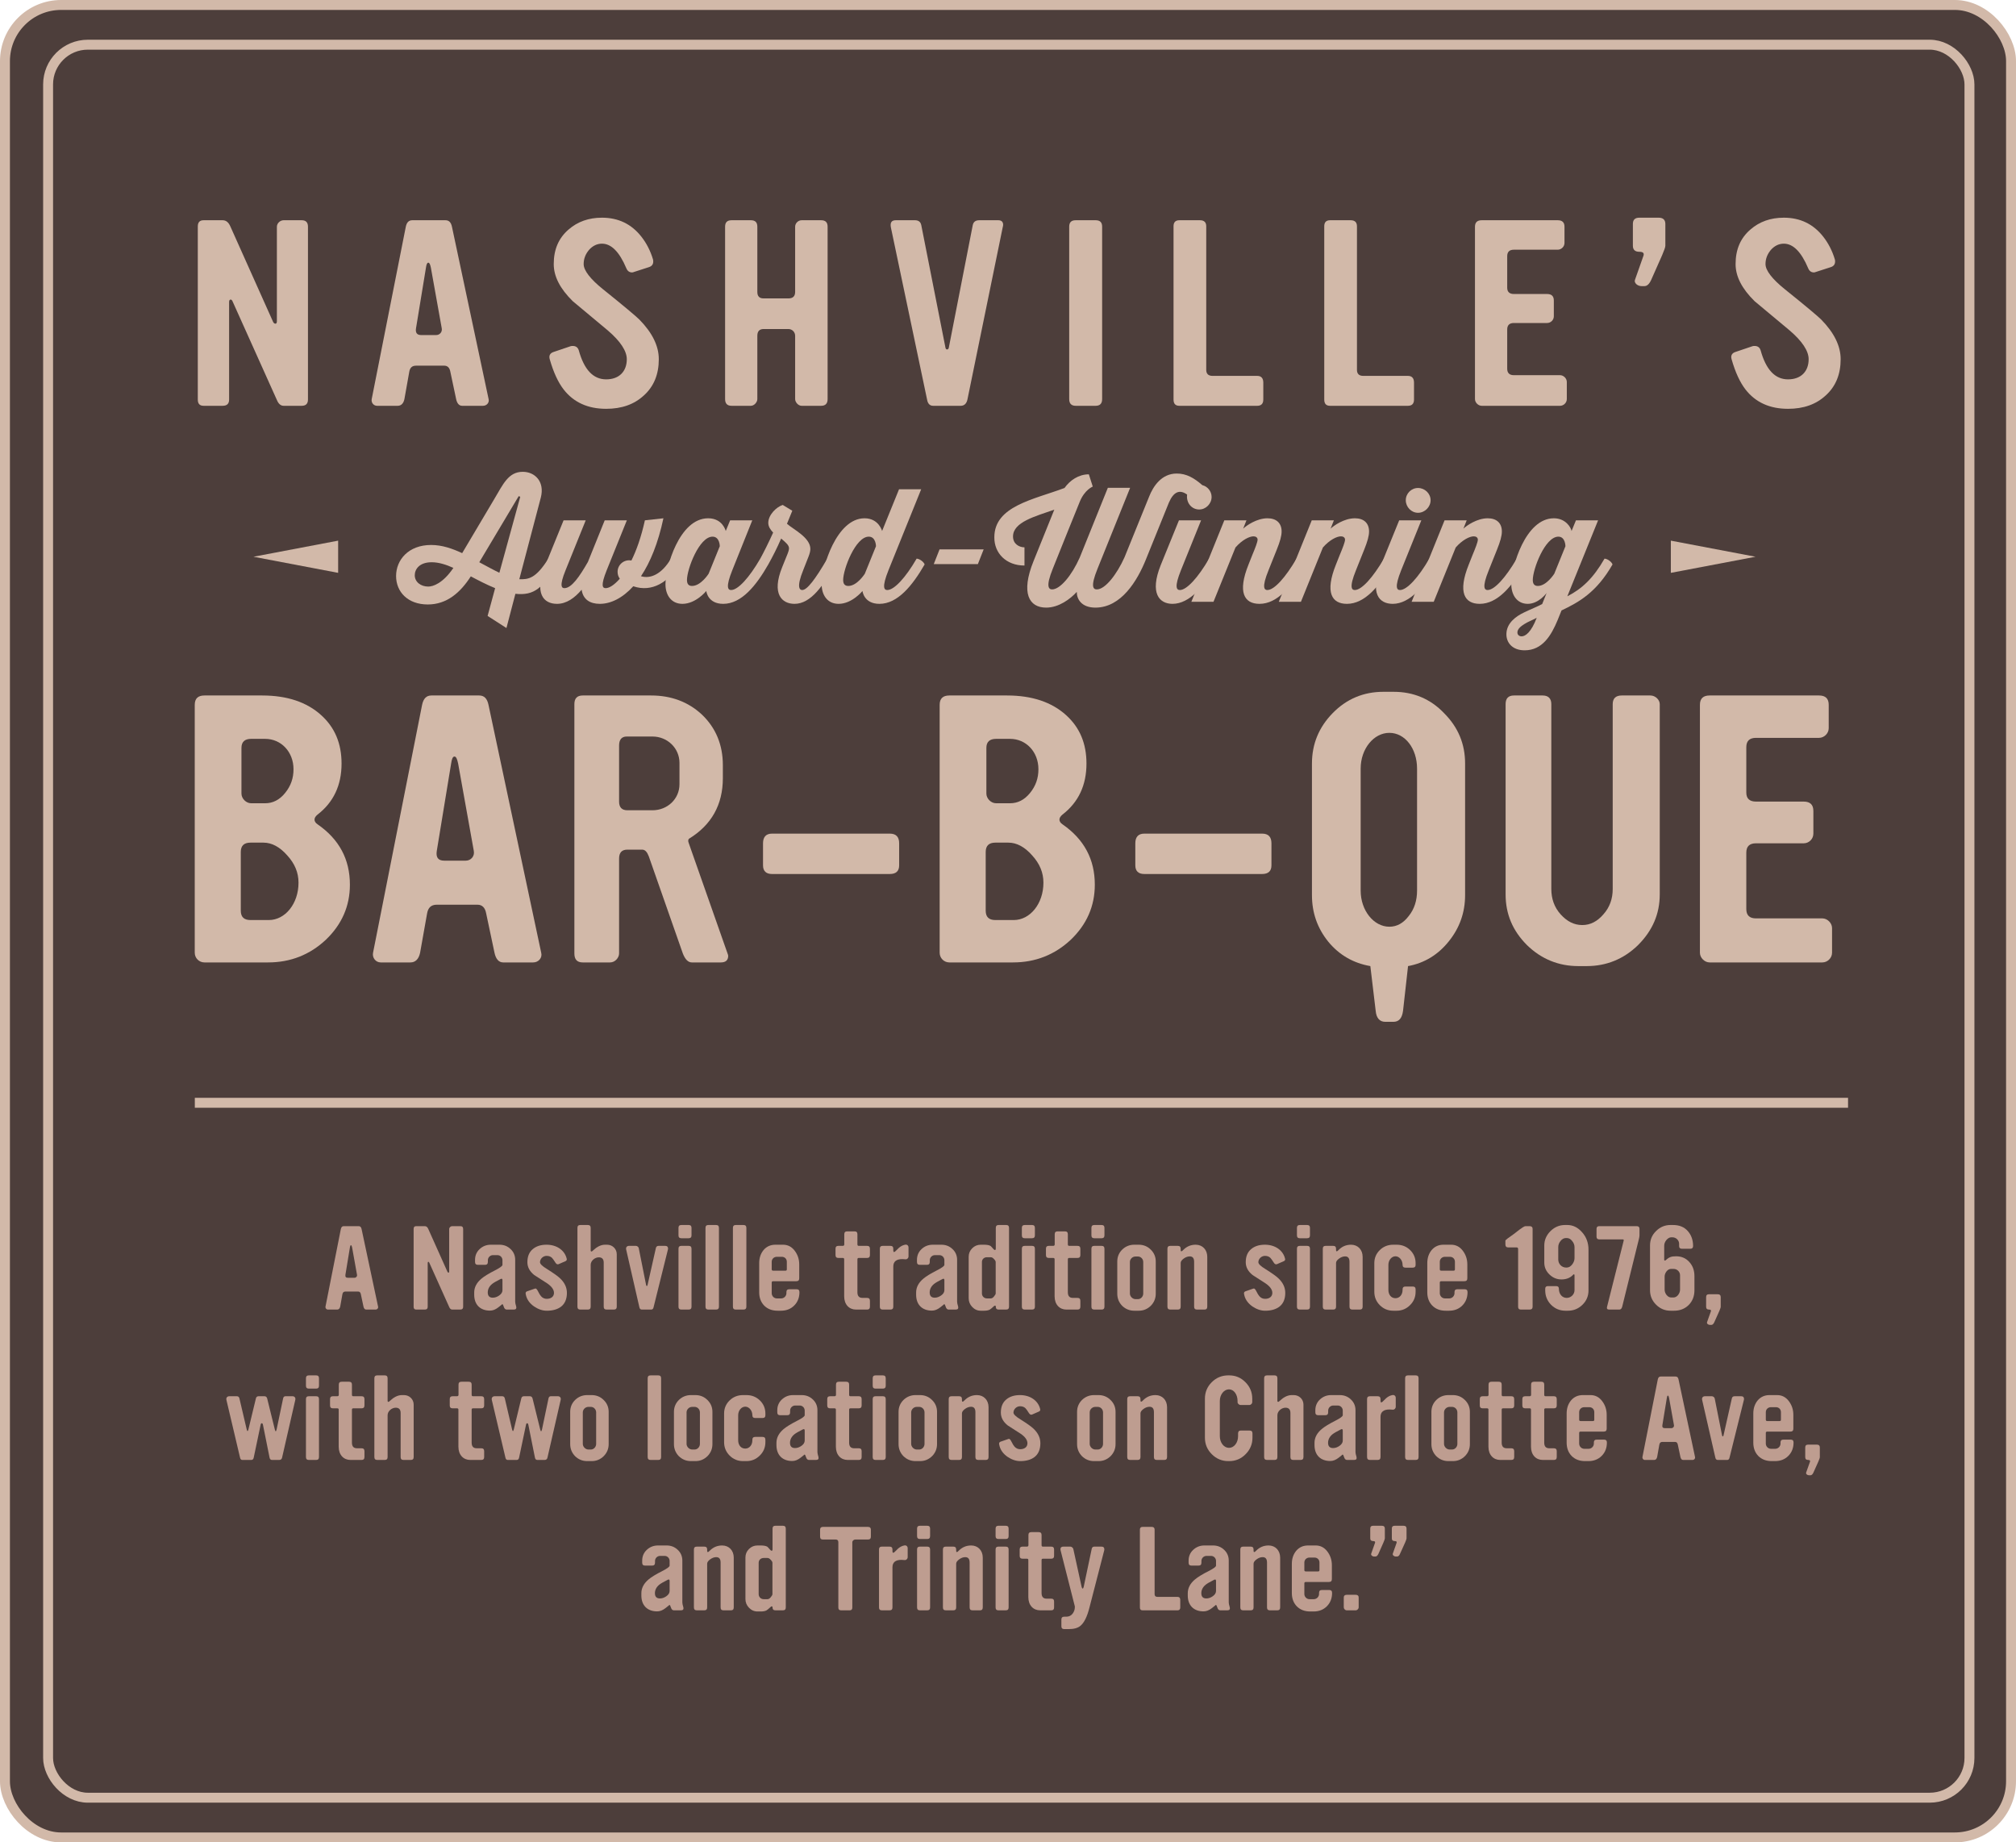 <?xml version="1.0" encoding="UTF-8"?>
<svg width="406px" height="371px" viewBox="0 0 406 371" version="1.1" xmlns="http://www.w3.org/2000/svg" xmlns:xlink="http://www.w3.org/1999/xlink">
    <title>hero titles</title>
    <g id="Page-1" stroke="none" stroke-width="1" fill="none" fill-rule="evenodd">
        <g id="og_image_1200x630_jacksbbq" transform="translate(-110, -126)">
            <g id="hero-titles" transform="translate(113, 137)">
                <rect id="Rectangle-Copy-2" stroke="#D2B9A9" stroke-width="2" fill="#4D3E3B" x="-2" y="-10" width="404" height="369" rx="11.31"></rect>
                <rect id="Rectangle-Copy" stroke="#D2B9A9" stroke-width="2" fill="#4D3E3B" x="6.686" y="-2" width="386.941" height="353" rx="8"></rect>
                <g id="Nashville’s" transform="translate(8.641, 21.619)" fill="#D2B9A9" fill-rule="nonzero">
                    <path d="M50.38,13.038 L50.38,47.836 C50.38,48.677 49.96,49.097 49.119,49.097 L45.476,49.097 C44.915,49.097 44.448,48.724 44.121,47.929 L35.2,28.078 C35.106,27.845 34.966,27.705 34.826,27.705 C34.593,27.705 34.499,27.892 34.499,28.219 L34.499,47.836 C34.499,48.677 34.079,49.097 33.191,49.097 L29.361,49.097 C28.567,49.097 28.193,48.677 28.193,47.836 L28.193,12.992 C28.193,12.151 28.567,11.731 29.361,11.731 L33.191,11.731 C33.892,11.731 34.406,12.151 34.779,13.038 L43.374,32.235 C43.514,32.469 43.654,32.562 43.841,32.562 C44.028,32.562 44.121,32.376 44.121,32.049 L44.121,13.038 C44.121,12.338 44.775,11.731 45.476,11.731 L49.119,11.731 C49.96,11.731 50.38,12.151 50.38,13.038 Z" id="Path"></path>
                    <path d="M79.378,13.038 L86.758,47.743 C86.945,48.443 86.384,49.097 85.637,49.097 L81.433,49.097 C80.826,49.097 80.406,48.63 80.219,47.743 L79.051,42.231 C78.911,41.437 78.491,41.017 77.837,41.017 L72.138,41.017 C71.344,41.017 70.924,41.437 70.784,42.231 L69.803,47.743 C69.616,48.63 69.149,49.097 68.448,49.097 L64.291,49.097 C63.591,49.097 63.077,48.443 63.217,47.743 L70.083,13.038 C70.27,12.151 70.69,11.731 71.391,11.731 L78.07,11.731 C78.771,11.731 79.191,12.151 79.378,13.038 Z M77.323,33.497 L75.128,21.259 C74.988,20.605 74.847,20.278 74.614,20.278 C74.38,20.278 74.24,20.605 74.147,21.259 L72.138,33.497 C71.998,34.384 72.325,34.851 73.166,34.851 L76.202,34.851 C76.903,34.851 77.463,34.244 77.323,33.497 Z" id="Shape"></path>
                    <path d="M121.034,39.709 C121.034,42.745 120.054,45.174 118.045,46.995 C116.083,48.817 113.561,49.704 110.432,49.704 C106.742,49.704 103.892,48.397 101.884,45.828 C100.763,44.38 99.829,42.371 99.081,39.756 C98.848,39.008 99.128,38.494 99.829,38.261 L103.285,37.093 C103.425,37.046 103.565,37.046 103.706,37.046 C104.313,37.046 104.733,37.327 104.92,37.934 C105.994,41.811 107.816,43.772 110.432,43.772 C113.047,43.772 114.589,42.184 114.589,39.709 C114.589,38.074 113.328,36.112 110.759,33.917 L103.706,28.032 C101.137,25.509 99.876,23.034 99.876,20.558 C99.876,17.616 100.856,15.327 102.865,13.599 C104.686,12.011 106.928,11.217 109.591,11.217 C112.86,11.217 115.523,12.478 117.531,15.047 C118.559,16.355 119.353,17.896 119.867,19.624 C119.913,19.764 119.913,19.904 119.913,20.045 C119.913,20.605 119.633,20.979 119.073,21.166 L116.037,22.146 C115.896,22.193 115.803,22.24 115.663,22.24 C115.102,22.24 114.729,21.96 114.495,21.399 C113.094,18.083 111.459,16.448 109.591,16.448 C108.61,16.448 107.723,16.868 106.975,17.709 C106.275,18.55 105.901,19.484 105.901,20.558 C105.901,21.82 107.209,23.548 109.824,25.65 C114.075,29.059 116.504,31.114 117.111,31.722 C119.727,34.384 121.034,37.046 121.034,39.709 Z" id="Path"></path>
                    <path d="M155.03,13.038 L155.03,47.743 C155.03,48.63 154.61,49.097 153.723,49.097 L149.799,49.097 C149.098,49.097 148.491,48.35 148.491,47.743 L148.491,34.991 C148.491,34.244 147.884,33.637 147.137,33.637 L142.139,33.637 C141.298,33.637 140.878,34.104 140.878,34.991 L140.878,47.743 C140.878,48.35 140.271,49.097 139.57,49.097 L135.693,49.097 C134.806,49.097 134.385,48.63 134.385,47.743 L134.385,13.038 C134.385,12.151 134.806,11.731 135.693,11.731 L139.57,11.731 C140.457,11.731 140.878,12.151 140.878,13.038 L140.878,26.163 C140.878,27.051 141.298,27.471 142.139,27.471 L147.137,27.471 C148.024,27.471 148.491,27.051 148.491,26.163 L148.491,13.038 C148.491,12.338 149.098,11.731 149.799,11.731 L153.723,11.731 C154.61,11.731 155.03,12.151 155.03,13.038 Z" id="Path"></path>
                    <path d="M190.288,13.178 L183.188,47.836 C183.001,48.677 182.534,49.097 181.833,49.097 L176.275,49.097 C175.621,49.097 175.201,48.677 175.061,47.836 L167.774,13.178 C167.587,12.198 167.914,11.731 168.755,11.731 L172.632,11.731 C173.332,11.731 173.753,12.057 173.893,12.711 L178.751,37.327 C178.797,37.607 178.891,37.747 179.078,37.747 C179.311,37.747 179.405,37.607 179.451,37.327 L184.262,12.711 C184.402,12.057 184.823,11.731 185.57,11.731 L189.4,11.731 C190.054,11.731 190.381,12.057 190.381,12.665 C190.381,12.805 190.334,12.992 190.288,13.178 Z" id="Path"></path>
                    <path d="M210.318,13.038 L210.318,47.743 C210.318,48.63 209.897,49.097 209.01,49.097 L204.993,49.097 C204.106,49.097 203.685,48.63 203.685,47.743 L203.685,13.038 C203.685,12.151 204.106,11.731 204.993,11.731 L209.01,11.731 C209.897,11.731 210.318,12.151 210.318,13.038 Z" id="Path"></path>
                    <path d="M242.773,44.426 L242.773,47.836 C242.773,48.677 242.352,49.097 241.558,49.097 L225.864,49.097 C225.07,49.097 224.696,48.677 224.696,47.836 L224.696,12.945 C224.696,12.151 225.07,11.731 225.864,11.731 L230.021,11.731 C230.862,11.731 231.282,12.151 231.282,12.945 L231.282,41.857 C231.282,42.651 231.703,43.072 232.543,43.072 L241.558,43.072 C242.352,43.072 242.773,43.539 242.773,44.426 Z" id="Path"></path>
                    <path d="M273.125,44.426 L273.125,47.836 C273.125,48.677 272.705,49.097 271.911,49.097 L256.217,49.097 C255.423,49.097 255.049,48.677 255.049,47.836 L255.049,12.945 C255.049,12.151 255.423,11.731 256.217,11.731 L260.374,11.731 C261.215,11.731 261.635,12.151 261.635,12.945 L261.635,41.857 C261.635,42.651 262.055,43.072 262.896,43.072 L271.911,43.072 C272.705,43.072 273.125,43.539 273.125,44.426 Z" id="Path"></path>
                    <path d="M303.898,44.286 L303.898,47.743 C303.898,48.49 303.245,49.097 302.544,49.097 L286.757,49.097 C286.056,49.097 285.402,48.443 285.402,47.743 L285.402,13.038 C285.402,12.151 285.869,11.731 286.757,11.731 L302.077,11.731 C302.964,11.731 303.431,12.151 303.431,13.038 L303.431,16.308 C303.431,17.055 302.777,17.662 302.077,17.662 L293.249,17.662 C292.362,17.662 291.894,18.083 291.894,18.97 L291.894,25.323 C291.894,26.163 292.362,26.584 293.249,26.584 L299.928,26.584 C300.816,26.584 301.283,27.004 301.283,27.892 L301.283,31.068 C301.283,31.815 300.676,32.422 299.928,32.422 L293.249,32.422 C292.362,32.422 291.894,32.843 291.894,33.73 L291.894,41.624 C291.894,42.511 292.362,42.932 293.249,42.932 L302.544,42.932 C303.245,42.932 303.898,43.586 303.898,44.286 Z" id="Path"></path>
                    <path d="M323.742,12.478 L323.742,16.868 C323.742,17.149 323.508,17.803 323.088,18.783 L320.893,23.735 C320.519,24.575 320.052,24.996 319.538,24.996 L318.931,24.996 C318.137,24.996 317.39,24.342 317.623,23.735 L319.351,18.83 C319.491,18.316 319.211,18.083 318.511,18.083 C317.623,18.083 317.203,17.662 317.203,16.868 L317.203,12.478 C317.203,11.637 317.623,11.217 318.511,11.217 L322.387,11.217 C323.275,11.217 323.742,11.637 323.742,12.478 Z" id="Path"></path>
                    <path d="M359.046,39.709 C359.046,42.745 358.065,45.174 356.056,46.995 C354.095,48.817 351.572,49.704 348.443,49.704 C344.753,49.704 341.904,48.397 339.895,45.828 C338.774,44.38 337.84,42.371 337.093,39.756 C336.859,39.008 337.14,38.494 337.84,38.261 L341.297,37.093 C341.437,37.046 341.577,37.046 341.717,37.046 C342.324,37.046 342.745,37.327 342.931,37.934 C344.006,41.811 345.827,43.772 348.443,43.772 C351.059,43.772 352.6,42.184 352.6,39.709 C352.6,38.074 351.339,36.112 348.77,33.917 L341.717,28.032 C339.148,25.509 337.887,23.034 337.887,20.558 C337.887,17.616 338.868,15.327 340.876,13.599 C342.698,12.011 344.94,11.217 347.602,11.217 C350.872,11.217 353.534,12.478 355.543,15.047 C356.57,16.355 357.364,17.896 357.878,19.624 C357.925,19.764 357.925,19.904 357.925,20.045 C357.925,20.605 357.644,20.979 357.084,21.166 L354.048,22.146 C353.908,22.193 353.814,22.24 353.674,22.24 C353.114,22.24 352.74,21.96 352.507,21.399 C351.105,18.083 349.471,16.448 347.602,16.448 C346.621,16.448 345.734,16.868 344.987,17.709 C344.286,18.55 343.912,19.484 343.912,20.558 C343.912,21.82 345.22,23.548 347.836,25.65 C352.086,29.059 354.515,31.114 355.122,31.722 C357.738,34.384 359.046,37.046 359.046,39.709 Z" id="Path"></path>
                </g>
                <g id="Bar-B-Que" transform="translate(-2, 125.706)" fill="#D2B9A9" fill-rule="nonzero">
                    <path d="M69.465,41.441 C69.465,45.741 67.852,49.437 64.627,52.528 C61.402,55.552 57.504,57.097 53.002,57.097 L40.168,57.097 C39.093,57.097 38.22,56.224 38.22,55.149 L38.22,5.223 C38.22,3.946 38.892,3.342 40.168,3.342 L51.793,3.342 C56.832,3.342 60.797,4.686 63.686,7.306 C66.441,9.792 67.785,13.018 67.785,17.049 C67.785,21.417 66.172,24.844 62.947,27.33 C62.544,27.666 62.342,28.002 62.342,28.338 C62.342,28.674 62.544,29.01 62.947,29.279 C67.315,32.302 69.465,36.334 69.465,41.441 Z M58.109,18.192 C58.109,14.698 55.623,12.077 52.398,12.077 L49.575,12.077 C48.299,12.077 47.627,12.682 47.627,13.891 L47.627,23.097 C47.627,24.105 48.568,25.045 49.575,25.045 L52.398,25.045 C53.943,25.045 55.287,24.374 56.429,22.962 C57.572,21.551 58.109,20.006 58.109,18.192 Z M59.117,41.038 C59.117,39.022 58.378,37.208 56.832,35.528 C55.354,33.848 53.742,32.974 52.062,32.974 L49.441,32.974 C48.164,32.974 47.492,33.579 47.492,34.856 L47.492,46.682 C47.492,47.959 48.164,48.563 49.441,48.563 L53.137,48.563 C56.429,48.563 59.117,45.271 59.117,41.038 Z" id="Shape"></path>
                    <path d="M97.377,5.223 L107.994,55.149 C108.263,56.156 107.457,57.097 106.382,57.097 L100.334,57.097 C99.46,57.097 98.856,56.425 98.587,55.149 L96.907,47.22 C96.706,46.077 96.101,45.473 95.16,45.473 L86.962,45.473 C85.82,45.473 85.215,46.077 85.014,47.22 L83.603,55.149 C83.334,56.425 82.662,57.097 81.654,57.097 L75.674,57.097 C74.666,57.097 73.927,56.156 74.128,55.149 L84.006,5.223 C84.275,3.946 84.879,3.342 85.887,3.342 L95.496,3.342 C96.504,3.342 97.109,3.946 97.377,5.223 Z M94.421,34.654 L91.263,17.049 C91.061,16.109 90.86,15.638 90.524,15.638 C90.188,15.638 89.986,16.109 89.852,17.049 L86.962,34.654 C86.761,35.931 87.231,36.603 88.441,36.603 L92.808,36.603 C93.816,36.603 94.622,35.729 94.421,34.654 Z" id="Shape"></path>
                    <path d="M137.721,33.109 L145.515,55.283 C145.583,55.485 145.65,55.619 145.65,55.753 C145.65,56.627 145.179,57.097 144.172,57.097 L138.326,57.097 C137.586,57.097 136.982,56.492 136.511,55.283 L129.658,35.729 C129.322,34.856 128.918,34.385 128.314,34.385 L125.357,34.385 C124.215,34.385 123.677,34.99 123.677,36.2 L123.677,55.283 C123.677,56.156 122.871,57.097 121.863,57.097 L116.353,57.097 C115.211,57.097 114.673,56.492 114.673,55.283 L114.673,5.089 C114.673,3.946 115.211,3.342 116.353,3.342 L130.128,3.342 C134.16,3.342 137.586,4.618 140.341,7.172 C143.164,9.86 144.575,13.286 144.575,17.385 L144.575,20.006 C144.575,25.314 142.29,29.413 137.788,32.168 C137.586,32.302 137.519,32.638 137.721,33.109 Z M135.839,21.215 L135.839,16.915 C135.839,13.958 133.42,11.607 130.397,11.607 L125.223,11.607 C124.215,11.607 123.677,12.211 123.677,13.421 L123.677,24.709 C123.677,25.852 124.215,26.457 125.357,26.457 L130.397,26.457 C133.42,26.457 135.839,24.172 135.839,21.215 Z" id="Shape"></path>
                    <path d="M180.08,33.109 L180.08,37.544 C180.08,38.686 179.475,39.291 178.199,39.291 L154.479,39.291 C153.27,39.291 152.665,38.686 152.665,37.544 L152.665,33.109 C152.665,31.832 153.27,31.16 154.479,31.16 L178.199,31.16 C179.475,31.16 180.08,31.832 180.08,33.109 Z" id="Path"></path>
                    <path d="M219.483,41.441 C219.483,45.741 217.87,49.437 214.645,52.528 C211.42,55.552 207.522,57.097 203.02,57.097 L190.186,57.097 C189.111,57.097 188.237,56.224 188.237,55.149 L188.237,5.223 C188.237,3.946 188.909,3.342 190.186,3.342 L201.811,3.342 C206.85,3.342 210.815,4.686 213.704,7.306 C216.459,9.792 217.803,13.018 217.803,17.049 C217.803,21.417 216.19,24.844 212.965,27.33 C212.562,27.666 212.36,28.002 212.36,28.338 C212.36,28.674 212.562,29.01 212.965,29.279 C217.333,32.302 219.483,36.334 219.483,41.441 Z M208.127,18.192 C208.127,14.698 205.641,12.077 202.415,12.077 L199.593,12.077 C198.317,12.077 197.645,12.682 197.645,13.891 L197.645,23.097 C197.645,24.105 198.585,25.045 199.593,25.045 L202.415,25.045 C203.961,25.045 205.305,24.374 206.447,22.962 C207.589,21.551 208.127,20.006 208.127,18.192 Z M209.135,41.038 C209.135,39.022 208.396,37.208 206.85,35.528 C205.372,33.848 203.759,32.974 202.079,32.974 L199.459,32.974 C198.182,32.974 197.51,33.579 197.51,34.856 L197.51,46.682 C197.51,47.959 198.182,48.563 199.459,48.563 L203.155,48.563 C206.447,48.563 209.135,45.271 209.135,41.038 Z" id="Shape"></path>
                    <path d="M255.055,33.109 L255.055,37.544 C255.055,38.686 254.451,39.291 253.174,39.291 L229.454,39.291 C228.245,39.291 227.64,38.686 227.64,37.544 L227.64,33.109 C227.64,31.832 228.245,31.16 229.454,31.16 L253.174,31.16 C254.451,31.16 255.055,31.832 255.055,33.109 Z" id="Path"></path>
                    <path d="M294.055,17.049 L294.055,43.524 C294.055,47.018 292.98,50.109 290.762,52.864 C288.612,55.552 285.857,57.232 282.565,57.836 L281.557,66.84 C281.355,68.319 280.75,69.058 279.608,69.058 L277.996,69.058 C276.853,69.058 276.181,68.319 276.047,66.84 L274.972,57.836 C271.545,57.232 268.723,55.619 266.505,52.931 C264.288,50.176 263.213,47.085 263.213,43.524 L263.213,17.049 C263.213,13.085 264.624,9.725 267.379,6.903 C270.201,4.014 273.628,2.603 277.592,2.603 L279.675,2.603 C283.64,2.603 287.067,4.014 289.822,6.903 C292.644,9.725 294.055,13.085 294.055,17.049 Z M284.379,42.65 L284.379,18.057 C284.379,14.026 281.96,10.867 278.802,10.867 C275.644,10.867 273.023,14.093 273.023,18.057 L273.023,42.65 C273.023,46.615 275.644,49.907 278.802,49.907 C280.347,49.907 281.624,49.168 282.699,47.757 C283.841,46.346 284.379,44.599 284.379,42.65 Z" id="Shape"></path>
                    <path d="M333.256,5.089 L333.256,43.39 C333.256,47.354 331.778,50.714 328.888,53.603 C325.999,56.425 322.505,57.836 318.541,57.836 L316.861,57.836 C312.896,57.836 309.402,56.425 306.513,53.603 C303.623,50.714 302.212,47.354 302.212,43.39 L302.212,5.089 C302.212,3.946 302.75,3.342 303.892,3.342 L309.671,3.342 C310.813,3.342 311.418,3.946 311.418,5.089 L311.418,42.314 C311.418,44.263 312.023,46.01 313.299,47.421 C314.576,48.832 315.987,49.571 317.667,49.571 C319.28,49.571 320.691,48.832 321.9,47.421 C323.177,46.01 323.782,44.263 323.782,42.314 L323.782,5.089 C323.782,3.946 324.386,3.342 325.596,3.342 L331.375,3.342 C332.383,3.342 333.256,4.215 333.256,5.089 Z" id="Path"></path>
                    <path d="M367.955,50.176 L367.955,55.149 C367.955,56.224 367.014,57.097 366.007,57.097 L343.295,57.097 C342.287,57.097 341.346,56.156 341.346,55.149 L341.346,5.223 C341.346,3.946 342.018,3.342 343.295,3.342 L365.335,3.342 C366.611,3.342 367.283,3.946 367.283,5.223 L367.283,9.927 C367.283,11.002 366.343,11.875 365.335,11.875 L352.635,11.875 C351.358,11.875 350.686,12.48 350.686,13.757 L350.686,22.895 C350.686,24.105 351.358,24.709 352.635,24.709 L362.244,24.709 C363.52,24.709 364.192,25.314 364.192,26.591 L364.192,31.16 C364.192,32.235 363.319,33.109 362.244,33.109 L352.635,33.109 C351.358,33.109 350.686,33.714 350.686,34.99 L350.686,46.346 C350.686,47.623 351.358,48.228 352.635,48.228 L366.007,48.228 C367.014,48.228 367.955,49.168 367.955,50.176 Z" id="Path"></path>
                </g>
                <g id="Group-2" transform="translate(50.039, 80.185)" fill="#D2B9A9">
                    <g id="Award-Winning" transform="translate(19.753, 0)" fill-rule="nonzero">
                        <path d="M37.641,21.306 C35.112,25.353 33.594,25.511 31.792,25.448 L36.123,9.008 C36.945,5.815 34.953,3.823 32.488,3.823 C29.579,3.823 28.536,6.321 26.702,9.387 L20.284,20.2 C18.293,19.283 16.269,18.556 14.025,18.556 C9.472,18.556 6.975,21.559 6.975,24.815 C6.975,27.977 9.314,30.537 13.361,30.537 C17.186,30.537 19.905,28.166 22.023,24.878 C23.572,25.7 25.279,26.586 26.923,27.25 L25.406,32.845 L29.2,35.28 L31.002,28.388 C34.827,28.799 36.597,27.155 39.253,22.476 C39.063,21.938 38.241,21.338 37.641,21.306 Z M23.73,22.033 L31.666,8.724 L31.982,8.85 L27.777,24.151 C26.576,23.582 25.153,22.792 23.73,22.033 Z M13.456,26.933 C11.97,26.933 10.737,26.017 10.737,24.657 C10.737,23.424 11.685,22.033 14.151,22.033 C15.542,22.033 17.06,22.507 18.514,23.171 C16.396,26.301 14.404,26.933 13.456,26.933 Z" id="Shape"></path>
                        <path d="M62.332,21.306 C60.529,24.373 58.253,25.448 56.293,24.847 C58.158,22.065 59.739,18.208 60.814,13.181 L57.084,13.592 C56.325,17.007 55.376,19.662 54.365,21.685 C52.91,21.401 51.583,22.507 51.583,23.962 C51.583,24.499 51.741,24.942 52.025,25.353 C50.855,26.68 49.875,27.25 49.18,27.25 C48.579,27.25 48.105,26.839 49.401,23.614 L53.448,13.592 L48.99,13.592 L45.608,21.97 C43.9,24.942 42.32,27.25 40.865,27.25 C40.391,27.25 39.759,26.933 41.118,23.614 L45.165,13.592 L40.707,13.592 L37.04,22.602 C34.701,28.356 36.692,30.411 39.379,30.411 C41.308,30.411 42.952,29.21 44.343,27.566 C44.627,29.526 46.018,30.411 48.01,30.411 C50.192,30.411 52.563,29.273 54.744,26.87 C58.538,28.166 61.921,25.985 63.944,22.476 C63.754,21.938 62.932,21.338 62.332,21.306 Z" id="Path"></path>
                        <path d="M80.32,21.306 C78.107,25.131 75.831,27.629 74.44,27.629 C73.808,27.629 73.302,27.06 74.693,23.614 L78.708,13.592 L74.25,13.592 L73.365,15.742 C73.365,15.742 72.764,13.181 69.824,13.181 C64.007,13.181 61.225,23.076 61.225,26.459 C61.225,28.641 62.395,30.411 64.639,30.411 C67.358,30.411 69.445,27.819 69.445,27.819 C69.445,27.819 69.698,30.411 72.859,30.411 C76.526,30.411 79.498,26.744 81.932,22.476 C81.743,21.938 80.921,21.338 80.32,21.306 Z M66.568,26.807 C65.936,26.807 65.556,26.459 65.556,25.606 C65.556,23.424 68.022,16.88 70.709,16.88 C72.164,16.88 72.164,18.809 72.164,18.809 L69.919,24.341 C69.919,24.341 68.37,26.807 66.568,26.807 Z" id="Shape"></path>
                        <path d="M81.932,22.476 C82.849,20.832 83.703,19.156 84.525,17.259 C85.442,18.05 86.105,18.587 86.105,19.22 C86.105,19.378 86.074,19.694 85.821,20.326 L84.746,22.982 C82.501,28.514 84.746,30.411 87.212,30.411 C90.532,30.411 93.029,26.68 95.432,22.476 C95.242,21.938 94.42,21.338 93.819,21.306 C91.353,25.542 89.741,27.629 88.761,27.629 C88.287,27.629 87.528,27.155 88.982,23.582 L90.026,20.927 C90.31,20.2 90.405,19.725 90.405,19.346 C90.405,17.07 86.991,15.426 85.695,14.288 L86.769,11.664 L84.841,10.494 C83.545,10.905 81.932,12.517 81.932,14.098 C81.932,14.857 82.343,15.457 82.912,16.058 C81.996,18.081 81.047,19.978 80.32,21.306 C80.51,21.843 81.332,22.444 81.932,22.476 Z" id="Path"></path>
                        <path d="M111.808,21.306 C109.595,25.131 107.287,27.629 105.896,27.629 C105.295,27.629 104.726,27.155 106.149,23.614 L112.725,7.333 L108.267,7.333 L104.853,15.742 C104.853,15.742 104.189,13.181 101.312,13.181 C95.685,13.181 92.681,23.045 92.681,26.491 C92.681,28.609 93.819,30.411 96.096,30.411 C98.814,30.411 100.901,27.819 100.901,27.819 C100.901,27.819 101.154,30.411 104.315,30.411 C107.983,30.411 110.954,26.744 113.42,22.476 C113.231,21.938 112.409,21.338 111.808,21.306 Z M98.056,26.807 C97.392,26.807 97.012,26.459 97.012,25.606 C97.012,23.424 99.51,16.88 102.166,16.88 C103.62,16.88 103.62,18.809 103.62,18.809 L101.375,24.341 C101.375,24.341 99.826,26.807 98.056,26.807 Z" id="Shape"></path>
                        <polygon id="Path" points="116.424 19.441 115.254 22.413 124.138 22.413 125.307 19.441"></polygon>
                        <path d="M153.665,21.053 C152.116,24.499 149.777,27.502 148.101,27.502 C147.406,27.502 146.742,27.028 148.228,23.361 L154.803,7.048 L150.314,7.048 L144.655,21.085 C143.043,24.72 140.703,27.502 139.091,27.502 C138.459,27.502 137.732,27.028 139.218,23.361 C139.407,22.824 144.655,9.862 144.655,9.862 C145.635,7.427 147.279,6.795 147.279,6.795 L146.489,4.329 C144.402,4.329 142.664,5.562 141.589,7.08 C135.361,9.419 127.457,10.715 127.457,17.007 C127.425,20.231 129.86,22.697 133.527,22.697 L133.527,19.03 C132.515,19.03 131.219,18.398 131.219,16.848 C131.219,13.94 135.677,12.802 139.534,11.442 L135.361,21.78 C132.737,28.261 134.444,31.17 137.89,31.17 C140.451,31.17 142.758,29.431 144.055,28.008 C144.055,29.494 145.035,31.17 147.817,31.17 C153.001,31.17 156.258,25.764 157.997,21.433 L162.612,10.02 C163.561,7.807 164.794,7.333 166.279,8.407 C166.058,10.115 167.228,11.411 168.714,11.411 C170.073,11.411 171.211,10.241 171.211,8.882 C171.211,7.743 170.389,6.763 169.346,6.511 C167.671,5.056 166.153,4.171 164.193,4.171 C161.126,4.171 159.451,6.732 158.629,8.818 L153.665,21.053 Z M170.705,21.306 C168.492,25.131 166.185,27.629 164.825,27.629 C164.161,27.629 163.655,27.06 165.047,23.614 L169.093,13.592 L164.636,13.592 L160.968,22.602 C158.692,28.293 160.684,30.411 163.339,30.411 C166.785,30.411 169.852,26.775 172.318,22.476 C172.128,21.938 171.306,21.338 170.705,21.306 Z" id="Shape"></path>
                        <path d="M188.315,21.306 C186.07,25.131 183.825,27.629 182.434,27.629 C181.897,27.629 181.201,27.25 182.687,23.614 L184.331,19.504 C184.995,17.86 185.311,16.722 185.311,15.837 C185.311,14.161 184.268,13.181 182.466,13.181 C180.285,13.181 178.198,14.667 177.566,15.268 L178.23,13.592 L173.772,13.592 L167.133,30 L171.591,30 L176.017,19.061 C177.376,17.512 178.83,16.817 179.652,16.817 C180.127,16.817 180.474,17.07 180.474,17.481 C180.474,17.955 180,19.156 179.368,20.674 L178.641,22.507 C176.396,28.103 177.787,30.411 180.854,30.411 C184.458,30.411 187.398,26.87 189.927,22.476 C189.737,21.938 188.915,21.338 188.315,21.306 Z" id="Path"></path>
                        <path d="M205.924,21.306 C203.679,25.131 201.435,27.629 200.044,27.629 C199.506,27.629 198.811,27.25 200.297,23.614 L201.94,19.504 C202.604,17.86 202.921,16.722 202.921,15.837 C202.921,14.161 201.877,13.181 200.075,13.181 C197.894,13.181 195.807,14.667 195.175,15.268 L195.839,13.592 L191.381,13.592 L184.742,30 L189.2,30 L193.626,19.061 C194.985,17.512 196.44,16.817 197.262,16.817 C197.736,16.817 198.084,17.07 198.084,17.481 C198.084,17.955 197.609,19.156 196.977,20.674 L196.25,22.507 C194.005,28.103 195.396,30.411 198.463,30.411 C202.067,30.411 205.007,26.87 207.536,22.476 C207.347,21.938 206.525,21.338 205.924,21.306 Z" id="Path"></path>
                        <path d="M212.784,12.075 C214.144,12.075 215.313,10.905 215.313,9.546 C215.313,8.186 214.144,7.08 212.784,7.08 C211.425,7.08 210.318,8.186 210.318,9.546 C210.318,10.905 211.425,12.075 212.784,12.075 Z M215.06,21.306 C212.847,25.131 210.54,27.629 209.149,27.629 C208.548,27.629 207.979,27.155 209.401,23.614 L213.448,13.592 L208.99,13.592 L205.323,22.602 C203.047,28.293 204.912,30.411 207.694,30.411 C211.14,30.411 214.207,26.775 216.673,22.476 C216.483,21.938 215.661,21.338 215.06,21.306 Z" id="Shape"></path>
                        <path d="M232.67,21.306 C230.425,25.131 228.18,27.629 226.789,27.629 C226.252,27.629 225.556,27.25 227.042,23.614 L228.686,19.504 C229.35,17.86 229.666,16.722 229.666,15.837 C229.666,14.161 228.623,13.181 226.821,13.181 C224.64,13.181 222.553,14.667 221.921,15.268 L222.585,13.592 L218.127,13.592 L211.488,30 L215.946,30 L220.372,19.061 C221.731,17.512 223.185,16.817 224.007,16.817 C224.482,16.817 224.829,17.07 224.829,17.481 C224.829,17.955 224.355,19.156 223.723,20.674 L222.996,22.507 C220.751,28.103 222.142,30.411 225.209,30.411 C228.813,30.411 231.753,26.87 234.282,22.476 C234.092,21.938 233.27,21.338 232.67,21.306 Z" id="Path"></path>
                        <path d="M250.342,21.306 C248.097,25.226 245.821,27.376 242.849,28.893 L249.046,13.592 L244.588,13.592 L243.703,15.742 C243.577,15.015 242.502,13.181 240.131,13.181 C234.408,13.181 231.563,23.013 231.563,26.428 C231.563,28.641 232.733,30.411 234.883,30.411 C237.096,30.411 238.676,28.23 238.676,28.23 L237.791,30.443 C237.096,30.854 235.199,31.612 234.124,32.15 C232.448,32.94 230.646,34.3 230.583,36.418 C230.52,38.22 231.784,39.769 234.25,39.769 C237.854,39.769 239.625,36.734 240.889,33.699 C241.237,32.877 241.68,31.739 241.68,31.739 C245.126,30.095 248.698,28.166 251.954,22.476 C251.765,21.938 250.943,21.338 250.342,21.306 Z M236.906,26.807 C236.274,26.807 235.894,26.459 235.894,25.606 C235.894,23.424 238.36,16.88 241.047,16.88 C242.47,16.88 242.47,18.809 242.47,18.809 L240.225,24.341 C240.225,24.341 238.676,26.807 236.906,26.807 Z M232.796,36.165 C232.796,35.469 233.523,34.9 234.187,34.489 C234.977,33.983 235.736,33.73 236.685,33.225 C235.578,36.133 234.408,36.955 233.65,36.955 C233.207,36.955 232.796,36.702 232.796,36.165 Z" id="Shape"></path>
                    </g>
                    <polygon id="Path-2-Copy-2" transform="translate(291.98, 20.927) scale(-1, 1) translate(-291.98, -20.927)" points="300.51 17.685 300.51 24.17 283.451 20.927"></polygon>
                    <polygon id="Path-2-Copy-6" points="15.059 17.685 15.059 24.17 -2 20.927"></polygon>
                </g>
                <line x1="37.235" y1="211.066" x2="368.176" y2="211.066" id="Line-4" stroke="#D2B9A9" stroke-width="2" stroke-linecap="square"></line>
                <g id="A-Nashville-traditio" transform="translate(36.667, 229.426)" fill="#BE9D90" fill-rule="nonzero">
                    <path d="M33.153,7.07 L36.471,22.673 C36.555,22.988 36.303,23.282 35.967,23.282 L34.077,23.282 C33.804,23.282 33.615,23.072 33.531,22.673 L33.006,20.195 C32.943,19.838 32.754,19.649 32.46,19.649 L29.898,19.649 C29.541,19.649 29.352,19.838 29.289,20.195 L28.848,22.673 C28.764,23.072 28.554,23.282 28.239,23.282 L26.37,23.282 C26.055,23.282 25.824,22.988 25.887,22.673 L28.974,7.07 C29.058,6.671 29.247,6.482 29.562,6.482 L32.565,6.482 C32.88,6.482 33.069,6.671 33.153,7.07 Z M32.229,16.268 L31.242,10.766 C31.179,10.472 31.116,10.325 31.011,10.325 C30.906,10.325 30.843,10.472 30.801,10.766 L29.898,16.268 C29.835,16.667 29.982,16.877 30.36,16.877 L31.725,16.877 C32.04,16.877 32.292,16.604 32.229,16.268 Z" id="Shape"></path>
                    <path d="M53.607,7.07 L53.607,22.715 C53.607,23.093 53.418,23.282 53.04,23.282 L51.402,23.282 C51.15,23.282 50.94,23.114 50.793,22.757 L46.782,13.832 C46.74,13.727 46.677,13.664 46.614,13.664 C46.509,13.664 46.467,13.748 46.467,13.895 L46.467,22.715 C46.467,23.093 46.278,23.282 45.879,23.282 L44.157,23.282 C43.8,23.282 43.632,23.093 43.632,22.715 L43.632,7.049 C43.632,6.671 43.8,6.482 44.157,6.482 L45.879,6.482 C46.194,6.482 46.425,6.671 46.593,7.07 L50.457,15.701 C50.52,15.806 50.583,15.848 50.667,15.848 C50.751,15.848 50.793,15.764 50.793,15.617 L50.793,7.07 C50.793,6.755 51.087,6.482 51.402,6.482 L53.04,6.482 C53.418,6.482 53.607,6.671 53.607,7.07 Z" id="Path"></path>
                    <path d="M64.296,22.694 C64.38,23.093 64.212,23.282 63.792,23.282 L62.385,23.282 C62.112,23.282 61.902,23.093 61.797,22.736 C61.692,22.379 61.587,22.19 61.482,22.19 C61.503,22.19 61.251,22.4 60.684,22.841 C60.117,23.282 59.571,23.492 59.004,23.492 C57.051,23.492 55.833,22.295 55.833,20.3 L55.833,19.838 C55.833,18.809 56.316,17.864 57.303,17.045 C57.849,16.583 58.773,16.016 60.054,15.365 C61.041,14.861 61.524,14.504 61.524,14.273 L61.524,13.349 C61.524,12.782 61.083,12.32 60.516,12.32 L59.613,12.32 C59.046,12.32 58.584,12.782 58.584,13.349 L58.584,13.685 C58.584,14.084 58.395,14.273 57.996,14.273 L56.589,14.273 C56.19,14.273 56.001,14.084 56.001,13.685 L56.001,13.265 C56.001,12.404 56.316,11.669 56.925,11.102 C57.555,10.514 58.311,10.22 59.193,10.22 L60.915,10.22 C61.797,10.22 62.553,10.514 63.162,11.102 C63.771,11.669 64.086,12.404 64.086,13.265 L64.086,21.707 C64.086,21.896 64.149,22.211 64.296,22.694 Z M61.524,19.376 L61.524,17.36 C61.524,17.087 61.398,17.003 61.146,17.129 C60.306,17.549 59.739,17.885 59.445,18.116 C58.857,18.599 58.563,19.187 58.563,19.838 C58.563,20.531 58.899,20.888 59.571,20.888 C60.012,20.888 60.432,20.741 60.831,20.468 C61.293,20.153 61.524,19.796 61.524,19.376 Z" id="Shape"></path>
                    <path d="M74.502,19.922 C74.502,21.161 74.103,22.085 73.326,22.694 C72.612,23.24 71.646,23.513 70.449,23.513 C69.588,23.513 68.727,23.219 67.887,22.652 C67.047,22.064 66.522,21.35 66.291,20.531 C66.228,20.258 66.186,20.09 66.186,20.006 C66.186,19.817 66.291,19.67 66.48,19.607 L67.866,19.124 C68.013,19.061 68.118,19.04 68.202,19.04 C68.328,19.04 68.496,19.229 68.685,19.607 C68.916,20.09 69.126,20.405 69.294,20.594 C69.609,20.951 69.987,21.119 70.449,21.119 C71.268,21.119 71.898,20.699 71.898,19.922 C71.898,19.271 71.436,18.62 70.512,17.99 C69.651,17.444 68.79,16.898 67.929,16.331 C67.005,15.596 66.543,14.735 66.543,13.748 C66.543,12.593 66.9,11.711 67.635,11.102 C68.328,10.514 69.252,10.22 70.407,10.22 C72.444,10.22 74.061,11.333 74.46,13.034 C74.523,13.265 74.439,13.433 74.208,13.538 L72.906,14.105 C72.822,14.147 72.738,14.168 72.675,14.168 C72.486,14.168 72.339,14.063 72.192,13.832 C71.877,13.328 71.646,13.013 71.499,12.866 C71.226,12.593 70.848,12.467 70.407,12.467 C69.714,12.467 69.084,13.055 69.084,13.748 C69.084,14.084 69.546,14.546 70.491,15.113 C71.793,15.932 72.654,16.541 73.095,16.961 C74.04,17.843 74.502,18.83 74.502,19.922 Z" id="Path"></path>
                    <path d="M84.54,12.131 L84.54,22.694 C84.54,23.093 84.351,23.282 83.952,23.282 L82.503,23.282 C82.104,23.282 81.915,23.093 81.915,22.694 L81.915,13.832 C81.915,13.118 81.579,12.761 80.928,12.761 C80.151,12.761 79.29,13.433 79.29,14.273 L79.29,22.694 C79.29,23.093 79.101,23.282 78.702,23.282 L77.211,23.282 C76.812,23.282 76.623,23.093 76.623,22.694 L76.623,6.839 C76.623,6.44 76.812,6.251 77.211,6.251 L78.702,6.251 C79.101,6.251 79.29,6.44 79.29,6.839 L79.29,11.396 C79.29,11.522 79.353,11.585 79.5,11.585 C79.521,11.585 79.689,11.459 79.962,11.207 C80.256,10.934 80.55,10.724 80.844,10.577 C81.285,10.346 81.726,10.22 82.167,10.22 L82.587,10.22 C83.679,10.22 84.54,11.06 84.54,12.131 Z" id="Path"></path>
                    <path d="M94.851,11.165 L91.953,22.82 C91.89,23.135 91.722,23.282 91.47,23.282 L89.601,23.282 C89.328,23.282 89.16,23.135 89.097,22.82 L86.43,11.165 C86.346,10.745 86.598,10.451 87.018,10.451 L88.404,10.451 C88.635,10.451 88.95,10.682 88.971,10.913 L90.441,18.284 C90.462,18.452 90.525,18.536 90.609,18.536 C90.672,18.536 90.714,18.452 90.756,18.284 L92.415,10.913 C92.478,10.598 92.667,10.451 92.982,10.451 L94.284,10.451 C94.683,10.451 94.872,10.64 94.872,10.997 C94.872,11.06 94.872,11.102 94.851,11.165 Z" id="Path"></path>
                    <path d="M99.597,6.839 L99.597,8.33 C99.597,8.729 99.408,8.918 99.009,8.918 L97.56,8.918 C97.161,8.918 96.972,8.729 96.972,8.33 L96.972,6.839 C96.972,6.44 97.161,6.251 97.56,6.251 L99.009,6.251 C99.408,6.251 99.597,6.44 99.597,6.839 Z M99.597,11.039 L99.597,22.694 C99.597,23.093 99.408,23.282 99.009,23.282 L97.56,23.282 C97.161,23.282 96.972,23.093 96.972,22.694 L96.972,11.039 C96.972,10.64 97.161,10.451 97.56,10.451 L99.009,10.451 C99.408,10.451 99.597,10.64 99.597,11.039 Z" id="Shape"></path>
                    <path d="M105.12,6.839 L105.12,22.694 C105.12,23.093 104.931,23.282 104.532,23.282 L102.999,23.282 C102.6,23.282 102.411,23.093 102.411,22.694 L102.411,6.839 C102.411,6.44 102.6,6.251 102.999,6.251 L104.532,6.251 C104.931,6.251 105.12,6.44 105.12,6.839 Z" id="Path"></path>
                    <path d="M110.643,6.839 L110.643,22.694 C110.643,23.093 110.454,23.282 110.055,23.282 L108.522,23.282 C108.123,23.282 107.934,23.093 107.934,22.694 L107.934,6.839 C107.934,6.44 108.123,6.251 108.522,6.251 L110.055,6.251 C110.454,6.251 110.643,6.44 110.643,6.839 Z" id="Path"></path>
                    <path d="M121.332,19.775 C121.332,20.867 120.975,21.77 120.282,22.463 C119.589,23.156 118.707,23.513 117.594,23.513 L116.943,23.513 C115.83,23.513 114.927,23.177 114.234,22.484 C113.562,21.791 113.226,20.888 113.226,19.796 L113.226,13.937 C113.226,12.887 113.52,12.005 114.108,11.291 C114.717,10.577 115.515,10.22 116.502,10.22 L118.014,10.22 C118.98,10.22 119.757,10.619 120.366,11.417 C120.975,12.215 121.29,13.139 121.29,14.21 L121.29,16.982 C121.29,17.381 121.101,17.57 120.702,17.57 L116.04,17.57 C115.851,17.57 115.746,17.654 115.746,17.843 L115.746,19.985 C115.746,20.552 116.208,21.035 116.775,21.035 L117.657,21.035 C118.224,21.035 118.707,20.552 118.707,19.985 L118.707,19.775 C118.707,19.376 118.896,19.187 119.295,19.187 L120.744,19.187 C121.143,19.187 121.332,19.376 121.332,19.775 Z M118.791,15.176 L118.791,13.664 C118.791,13.076 118.371,12.656 117.783,12.656 L116.775,12.656 C116.208,12.656 115.746,13.076 115.746,13.664 L115.746,15.176 C115.746,15.365 115.851,15.449 116.04,15.449 L118.518,15.449 C118.707,15.449 118.791,15.365 118.791,15.176 Z" id="Shape"></path>
                    <path d="M135.528,21.518 L135.528,22.694 C135.528,23.093 135.339,23.282 134.94,23.282 L132.714,23.282 C131.349,23.282 130.341,22.274 130.341,20.615 L130.341,13.16 C130.341,12.971 130.257,12.887 130.068,12.887 L129.186,12.887 C128.787,12.887 128.598,12.698 128.598,12.299 L128.598,11.039 C128.598,10.64 128.787,10.451 129.186,10.451 L130.068,10.451 C130.257,10.451 130.362,10.346 130.362,10.157 L130.362,8.12 C130.362,7.721 130.551,7.532 130.95,7.532 L132.42,7.532 C132.819,7.532 133.008,7.721 133.008,8.12 L133.008,10.157 C133.008,10.346 133.092,10.451 133.26,10.451 L134.94,10.451 C135.339,10.451 135.528,10.64 135.528,11.039 L135.528,12.299 C135.528,12.698 135.339,12.887 134.94,12.887 L133.281,12.887 C133.092,12.887 133.008,12.971 133.008,13.16 L133.008,19.796 C133.008,20.552 133.344,20.93 134.016,20.93 L134.94,20.93 C135.339,20.93 135.528,21.119 135.528,21.518 Z" id="Path"></path>
                    <path d="M143.298,10.787 L143.298,12.572 C143.298,12.908 143.025,13.181 142.71,13.16 C142.479,13.139 142.248,13.118 142.038,13.118 C140.841,13.118 140.232,13.622 140.232,14.609 L140.232,22.694 C140.232,23.093 140.043,23.282 139.644,23.282 L138.111,23.282 C137.712,23.282 137.523,23.093 137.523,22.694 L137.523,11.039 C137.523,10.64 137.712,10.451 138.111,10.451 L139.644,10.451 C140.043,10.451 140.232,10.64 140.232,11.039 L140.232,11.375 C140.232,11.585 140.274,11.69 140.379,11.69 C140.442,11.69 140.526,11.648 140.631,11.564 L141.387,10.829 C141.765,10.514 142.164,10.304 142.605,10.22 C143.004,10.136 143.298,10.388 143.298,10.787 Z" id="Path"></path>
                    <path d="M153.294,22.694 C153.378,23.093 153.21,23.282 152.79,23.282 L151.383,23.282 C151.11,23.282 150.9,23.093 150.795,22.736 C150.69,22.379 150.585,22.19 150.48,22.19 C150.501,22.19 150.249,22.4 149.682,22.841 C149.115,23.282 148.569,23.492 148.002,23.492 C146.049,23.492 144.831,22.295 144.831,20.3 L144.831,19.838 C144.831,18.809 145.314,17.864 146.301,17.045 C146.847,16.583 147.771,16.016 149.052,15.365 C150.039,14.861 150.522,14.504 150.522,14.273 L150.522,13.349 C150.522,12.782 150.081,12.32 149.514,12.32 L148.611,12.32 C148.044,12.32 147.582,12.782 147.582,13.349 L147.582,13.685 C147.582,14.084 147.393,14.273 146.994,14.273 L145.587,14.273 C145.188,14.273 144.999,14.084 144.999,13.685 L144.999,13.265 C144.999,12.404 145.314,11.669 145.923,11.102 C146.553,10.514 147.309,10.22 148.191,10.22 L149.913,10.22 C150.795,10.22 151.551,10.514 152.16,11.102 C152.769,11.669 153.084,12.404 153.084,13.265 L153.084,21.707 C153.084,21.896 153.147,22.211 153.294,22.694 Z M150.522,19.376 L150.522,17.36 C150.522,17.087 150.396,17.003 150.144,17.129 C149.304,17.549 148.737,17.885 148.443,18.116 C147.855,18.599 147.561,19.187 147.561,19.838 C147.561,20.531 147.897,20.888 148.569,20.888 C149.01,20.888 149.43,20.741 149.829,20.468 C150.291,20.153 150.522,19.796 150.522,19.376 Z" id="Shape"></path>
                    <path d="M163.542,6.839 L163.542,22.694 C163.542,23.093 163.353,23.282 162.954,23.282 L161.463,23.282 C161.064,23.282 160.875,23.093 160.875,22.694 C160.875,22.547 160.833,22.484 160.728,22.484 C160.623,22.484 160.518,22.547 160.392,22.694 C160.077,22.988 159.825,23.198 159.636,23.303 C159.342,23.45 158.964,23.513 158.481,23.513 L157.851,23.513 C157.179,23.513 156.612,23.261 156.129,22.757 C155.646,22.253 155.415,21.665 155.415,20.993 L155.415,12.656 C155.415,11.984 155.646,11.417 156.129,10.934 C156.612,10.451 157.179,10.22 157.851,10.22 L158.481,10.22 C159.09,10.22 159.552,10.304 159.825,10.472 C159.888,10.514 160.077,10.724 160.392,11.081 C160.518,11.228 160.623,11.291 160.707,11.291 C160.812,11.291 160.875,11.186 160.875,10.955 L160.875,6.839 C160.875,6.44 161.064,6.251 161.463,6.251 L162.954,6.251 C163.353,6.251 163.542,6.44 163.542,6.839 Z M160.854,20.027 L160.854,13.706 C160.854,13.559 160.749,13.349 160.518,13.118 C160.308,12.866 160.077,12.74 159.846,12.74 L159.09,12.74 C158.523,12.74 158.082,13.139 158.082,13.706 L158.082,20.027 C158.082,20.594 158.523,21.035 159.09,21.035 L159.846,21.035 C160.077,21.035 160.308,20.909 160.518,20.636 C160.749,20.363 160.854,20.174 160.854,20.027 Z" id="Shape"></path>
                    <path d="M168.75,6.839 L168.75,8.33 C168.75,8.729 168.561,8.918 168.162,8.918 L166.713,8.918 C166.314,8.918 166.125,8.729 166.125,8.33 L166.125,6.839 C166.125,6.44 166.314,6.251 166.713,6.251 L168.162,6.251 C168.561,6.251 168.75,6.44 168.75,6.839 Z M168.75,11.039 L168.75,22.694 C168.75,23.093 168.561,23.282 168.162,23.282 L166.713,23.282 C166.314,23.282 166.125,23.093 166.125,22.694 L166.125,11.039 C166.125,10.64 166.314,10.451 166.713,10.451 L168.162,10.451 C168.561,10.451 168.75,10.64 168.75,11.039 Z" id="Shape"></path>
                    <path d="M177.906,21.518 L177.906,22.694 C177.906,23.093 177.717,23.282 177.318,23.282 L175.092,23.282 C173.727,23.282 172.719,22.274 172.719,20.615 L172.719,13.16 C172.719,12.971 172.635,12.887 172.446,12.887 L171.564,12.887 C171.165,12.887 170.976,12.698 170.976,12.299 L170.976,11.039 C170.976,10.64 171.165,10.451 171.564,10.451 L172.446,10.451 C172.635,10.451 172.74,10.346 172.74,10.157 L172.74,8.12 C172.74,7.721 172.929,7.532 173.328,7.532 L174.798,7.532 C175.197,7.532 175.386,7.721 175.386,8.12 L175.386,10.157 C175.386,10.346 175.47,10.451 175.638,10.451 L177.318,10.451 C177.717,10.451 177.906,10.64 177.906,11.039 L177.906,12.299 C177.906,12.698 177.717,12.887 177.318,12.887 L175.659,12.887 C175.47,12.887 175.386,12.971 175.386,13.16 L175.386,19.796 C175.386,20.552 175.722,20.93 176.394,20.93 L177.318,20.93 C177.717,20.93 177.906,21.119 177.906,21.518 Z" id="Path"></path>
                    <path d="M182.757,6.839 L182.757,8.33 C182.757,8.729 182.568,8.918 182.169,8.918 L180.72,8.918 C180.321,8.918 180.132,8.729 180.132,8.33 L180.132,6.839 C180.132,6.44 180.321,6.251 180.72,6.251 L182.169,6.251 C182.568,6.251 182.757,6.44 182.757,6.839 Z M182.757,11.039 L182.757,22.694 C182.757,23.093 182.568,23.282 182.169,23.282 L180.72,23.282 C180.321,23.282 180.132,23.093 180.132,22.694 L180.132,11.039 C180.132,10.64 180.321,10.451 180.72,10.451 L182.169,10.451 C182.568,10.451 182.757,10.64 182.757,11.039 Z" id="Shape"></path>
                    <path d="M193.089,13.601 L193.089,20.09 C193.089,21.035 192.753,21.854 192.081,22.526 C191.409,23.177 190.611,23.513 189.666,23.513 L188.763,23.513 C187.818,23.513 186.999,23.177 186.327,22.526 C185.676,21.854 185.34,21.035 185.34,20.09 L185.34,13.601 C185.34,12.656 185.676,11.858 186.327,11.207 C186.999,10.556 187.818,10.22 188.763,10.22 L189.666,10.22 C190.611,10.22 191.43,10.556 192.081,11.207 C192.753,11.858 193.089,12.656 193.089,13.601 Z M190.569,20.048 L190.569,13.706 C190.569,13.097 190.086,12.593 189.498,12.593 L189.015,12.593 C188.406,12.593 187.881,13.097 187.881,13.706 L187.881,20.048 C187.881,20.636 188.427,21.182 189.015,21.182 L189.498,21.182 C190.086,21.182 190.569,20.657 190.569,20.048 Z" id="Shape"></path>
                    <path d="M203.463,12.656 L203.463,22.694 C203.463,23.093 203.274,23.282 202.896,23.282 L201.405,23.282 C201.006,23.282 200.817,23.093 200.817,22.694 L200.817,13.664 C200.817,12.929 200.523,12.572 199.935,12.572 C199.536,12.572 199.116,12.719 198.717,13.013 C198.318,13.307 198.108,13.601 198.108,13.895 L198.108,22.694 C198.108,23.093 197.919,23.282 197.52,23.282 L196.029,23.282 C195.63,23.282 195.441,23.093 195.441,22.694 L195.441,11.039 C195.441,10.64 195.63,10.451 196.029,10.451 L197.52,10.451 C197.919,10.451 198.108,10.64 198.108,11.039 L198.108,11.312 C198.108,11.459 198.15,11.543 198.234,11.543 C198.339,11.543 198.465,11.459 198.612,11.291 C199.305,10.577 200.145,10.22 201.132,10.22 C202.497,10.22 203.463,11.228 203.463,12.656 Z" id="Path"></path>
                    <path d="M219.171,19.922 C219.171,21.161 218.772,22.085 217.995,22.694 C217.281,23.24 216.315,23.513 215.118,23.513 C214.257,23.513 213.396,23.219 212.556,22.652 C211.716,22.064 211.191,21.35 210.96,20.531 C210.897,20.258 210.855,20.09 210.855,20.006 C210.855,19.817 210.96,19.67 211.149,19.607 L212.535,19.124 C212.682,19.061 212.787,19.04 212.871,19.04 C212.997,19.04 213.165,19.229 213.354,19.607 C213.585,20.09 213.795,20.405 213.963,20.594 C214.278,20.951 214.656,21.119 215.118,21.119 C215.937,21.119 216.567,20.699 216.567,19.922 C216.567,19.271 216.105,18.62 215.181,17.99 C214.32,17.444 213.459,16.898 212.598,16.331 C211.674,15.596 211.212,14.735 211.212,13.748 C211.212,12.593 211.569,11.711 212.304,11.102 C212.997,10.514 213.921,10.22 215.076,10.22 C217.113,10.22 218.73,11.333 219.129,13.034 C219.192,13.265 219.108,13.433 218.877,13.538 L217.575,14.105 C217.491,14.147 217.407,14.168 217.344,14.168 C217.155,14.168 217.008,14.063 216.861,13.832 C216.546,13.328 216.315,13.013 216.168,12.866 C215.895,12.593 215.517,12.467 215.076,12.467 C214.383,12.467 213.753,13.055 213.753,13.748 C213.753,14.084 214.215,14.546 215.16,15.113 C216.462,15.932 217.323,16.541 217.764,16.961 C218.709,17.843 219.171,18.83 219.171,19.922 Z" id="Path"></path>
                    <path d="M224.148,6.839 L224.148,8.33 C224.148,8.729 223.959,8.918 223.56,8.918 L222.111,8.918 C221.712,8.918 221.523,8.729 221.523,8.33 L221.523,6.839 C221.523,6.44 221.712,6.251 222.111,6.251 L223.56,6.251 C223.959,6.251 224.148,6.44 224.148,6.839 Z M224.148,11.039 L224.148,22.694 C224.148,23.093 223.959,23.282 223.56,23.282 L222.111,23.282 C221.712,23.282 221.523,23.093 221.523,22.694 L221.523,11.039 C221.523,10.64 221.712,10.451 222.111,10.451 L223.56,10.451 C223.959,10.451 224.148,10.64 224.148,11.039 Z" id="Shape"></path>
                    <path d="M234.753,12.656 L234.753,22.694 C234.753,23.093 234.564,23.282 234.186,23.282 L232.695,23.282 C232.296,23.282 232.107,23.093 232.107,22.694 L232.107,13.664 C232.107,12.929 231.813,12.572 231.225,12.572 C230.826,12.572 230.406,12.719 230.007,13.013 C229.608,13.307 229.398,13.601 229.398,13.895 L229.398,22.694 C229.398,23.093 229.209,23.282 228.81,23.282 L227.319,23.282 C226.92,23.282 226.731,23.093 226.731,22.694 L226.731,11.039 C226.731,10.64 226.92,10.451 227.319,10.451 L228.81,10.451 C229.209,10.451 229.398,10.64 229.398,11.039 L229.398,11.312 C229.398,11.459 229.44,11.543 229.524,11.543 C229.629,11.543 229.755,11.459 229.902,11.291 C230.595,10.577 231.435,10.22 232.422,10.22 C233.787,10.22 234.753,11.228 234.753,12.656 Z" id="Path"></path>
                    <path d="M245.421,19.229 L245.421,19.691 C245.421,20.762 245.043,21.665 244.287,22.4 C243.552,23.135 242.649,23.513 241.599,23.513 L240.927,23.513 C239.856,23.513 238.953,23.135 238.218,22.4 C237.483,21.665 237.105,20.762 237.105,19.691 L237.105,13.937 C237.105,12.887 237.483,12.005 238.218,11.291 C238.953,10.577 239.856,10.22 240.927,10.22 L241.599,10.22 C242.67,10.22 243.573,10.577 244.308,11.291 C245.043,12.005 245.421,12.887 245.421,13.937 L245.421,14.273 C245.421,14.651 245.232,14.84 244.833,14.84 L243.384,14.84 C242.985,14.84 242.796,14.651 242.796,14.273 C242.796,13.328 242.124,12.551 241.368,12.551 C240.591,12.551 239.94,13.328 239.94,14.273 L239.94,19.313 C239.94,20.3 240.507,20.993 241.368,20.993 C242.187,20.993 242.796,20.3 242.796,19.313 L242.796,19.229 C242.796,18.83 242.985,18.641 243.384,18.641 L244.833,18.641 C245.232,18.641 245.421,18.83 245.421,19.229 Z" id="Path"></path>
                    <path d="M255.879,19.775 C255.879,20.867 255.522,21.77 254.829,22.463 C254.136,23.156 253.254,23.513 252.141,23.513 L251.49,23.513 C250.377,23.513 249.474,23.177 248.781,22.484 C248.109,21.791 247.773,20.888 247.773,19.796 L247.773,13.937 C247.773,12.887 248.067,12.005 248.655,11.291 C249.264,10.577 250.062,10.22 251.049,10.22 L252.561,10.22 C253.527,10.22 254.304,10.619 254.913,11.417 C255.522,12.215 255.837,13.139 255.837,14.21 L255.837,16.982 C255.837,17.381 255.648,17.57 255.249,17.57 L250.587,17.57 C250.398,17.57 250.293,17.654 250.293,17.843 L250.293,19.985 C250.293,20.552 250.755,21.035 251.322,21.035 L252.204,21.035 C252.771,21.035 253.254,20.552 253.254,19.985 L253.254,19.775 C253.254,19.376 253.443,19.187 253.842,19.187 L255.291,19.187 C255.69,19.187 255.879,19.376 255.879,19.775 Z M253.338,15.176 L253.338,13.664 C253.338,13.076 252.918,12.656 252.33,12.656 L251.322,12.656 C250.755,12.656 250.293,13.076 250.293,13.664 L250.293,15.176 C250.293,15.365 250.398,15.449 250.587,15.449 L253.065,15.449 C253.254,15.449 253.338,15.365 253.338,15.176 Z" id="Shape"></path>
                    <path d="M268.983,7.028 L268.983,22.715 C268.983,23.093 268.773,23.282 268.374,23.282 L266.631,23.282 C266.253,23.282 266.064,23.093 266.064,22.715 L266.064,11.081 C266.064,10.871 265.959,10.766 265.77,10.766 L264.069,10.766 C263.691,10.766 263.502,10.556 263.502,10.157 L263.502,9.443 C263.502,9.212 264.069,8.897 265.182,8.078 C265.686,7.721 267.114,6.482 267.555,6.482 L268.374,6.482 C268.773,6.482 268.983,6.671 268.983,7.028 Z" id="Path"></path>
                    <path d="M280.239,11.228 L280.239,19.418 C280.239,20.552 279.84,21.518 279.021,22.316 C278.202,23.114 277.236,23.513 276.081,23.513 L275.619,23.513 C274.464,23.513 273.498,23.114 272.7,22.316 C271.923,21.518 271.524,20.552 271.524,19.418 L271.524,19.082 C271.524,18.725 271.713,18.557 272.07,18.557 L273.729,18.557 C274.086,18.557 274.275,18.725 274.275,19.082 C274.275,20.153 274.926,20.93 275.85,20.93 C276.711,20.93 277.425,20.216 277.425,19.376 L277.425,16.373 C277.425,16.247 277.383,16.184 277.278,16.184 C277.194,16.184 277.152,16.268 277.005,16.415 C276.438,16.94 275.703,17.213 274.8,17.213 C273.855,17.213 273.057,16.877 272.364,16.205 C271.671,15.533 271.335,14.735 271.335,13.79 L271.335,10.388 C271.335,9.275 271.755,8.309 272.574,7.49 C273.393,6.671 274.38,6.251 275.514,6.251 L275.955,6.251 C277.11,6.251 278.097,6.734 278.958,7.721 C279.819,8.687 280.239,9.863 280.239,11.228 Z M277.425,12.929 L277.425,10.703 C277.425,10.262 277.257,9.842 276.942,9.464 C276.627,9.065 276.27,8.876 275.85,8.876 L275.703,8.876 C275.283,8.876 274.926,9.065 274.611,9.464 C274.296,9.842 274.149,10.262 274.149,10.703 L274.149,13.202 C274.149,14.105 274.863,14.819 275.703,14.819 L275.85,14.819 C276.27,14.819 276.627,14.609 276.942,14.21 C277.257,13.811 277.425,13.37 277.425,12.929 Z" id="Shape"></path>
                    <path d="M290.508,7.028 L290.508,8.33 C290.508,8.519 290.466,8.771 290.382,9.107 L287.022,22.715 C286.917,23.093 286.728,23.282 286.455,23.282 L284.397,23.282 C284.019,23.282 283.872,23.093 283.977,22.715 L287.316,9.443 C287.379,9.254 287.316,9.149 287.148,9.149 L282.402,9.149 C282.045,9.149 281.856,8.96 281.856,8.603 L281.856,7.028 C281.856,6.671 282.045,6.482 282.402,6.482 L289.92,6.482 C290.319,6.482 290.508,6.671 290.508,7.028 Z" id="Path"></path>
                    <path d="M301.575,16.562 L301.575,19.376 C301.575,20.615 301.176,21.602 300.399,22.379 C299.622,23.135 298.635,23.513 297.48,23.513 L296.766,23.513 C295.632,23.513 294.666,23.114 293.847,22.295 C293.028,21.476 292.629,20.51 292.629,19.376 L292.629,10.388 C292.629,9.233 293.028,8.267 293.847,7.469 C294.666,6.65 295.632,6.251 296.766,6.251 L297.249,6.251 C298.53,6.251 299.517,6.65 300.231,7.469 C300.945,8.267 301.302,9.275 301.302,10.493 C301.302,10.85 301.113,11.039 300.735,11.039 L299.076,11.039 C298.677,11.039 298.488,10.85 298.488,10.493 L298.488,10.031 C298.488,9.338 297.879,8.729 297.144,8.729 L296.913,8.729 C296.556,8.729 296.241,8.918 295.926,9.275 C295.632,9.632 295.485,10.031 295.485,10.451 L295.485,13.265 C295.485,13.328 295.506,13.37 295.569,13.391 C295.632,13.433 295.674,13.433 295.716,13.391 C296.472,12.719 296.892,12.551 297.879,12.551 C298.971,12.551 299.853,12.929 300.546,13.706 C301.239,14.462 301.575,15.407 301.575,16.562 Z M298.677,19.271 L298.677,16.373 C298.677,15.68 298.11,15.092 297.375,15.092 L296.871,15.092 C296.514,15.092 296.22,15.26 295.947,15.596 C295.695,15.932 295.569,16.289 295.569,16.646 L295.569,19.271 C295.569,20.027 296.178,20.846 296.871,20.846 L297.375,20.846 C298.068,20.846 298.677,20.027 298.677,19.271 Z" id="Shape"></path>
                    <path d="M306.867,20.762 L306.867,22.715 C306.867,22.862 306.762,23.156 306.573,23.597 L305.586,25.802 C305.418,26.18 305.208,26.369 304.977,26.369 L304.704,26.369 C304.347,26.369 304.011,26.117 304.116,25.802 L304.893,23.618 C304.956,23.387 304.83,23.282 304.515,23.282 C304.116,23.282 303.927,23.093 303.927,22.715 L303.927,20.762 C303.927,20.384 304.116,20.195 304.515,20.195 L306.258,20.195 C306.657,20.195 306.867,20.384 306.867,20.762 Z" id="Path"></path>
                    <path d="M19.807,41.446 L17.14,53.101 C17.077,53.416 16.867,53.563 16.531,53.563 L15.124,53.563 C14.851,53.563 14.683,53.416 14.62,53.101 L13.297,46.507 C13.255,46.276 13.171,46.171 13.045,46.171 C12.94,46.171 12.856,46.276 12.814,46.507 L11.428,53.101 C11.365,53.416 11.197,53.563 10.924,53.563 L9.139,53.563 C8.908,53.563 8.74,53.416 8.677,53.101 L5.926,41.446 C5.842,41.047 6.094,40.732 6.514,40.732 L8.026,40.732 C8.299,40.732 8.488,40.879 8.551,41.173 L10,47.347 C10.063,47.62 10.126,47.746 10.189,47.746 C10.252,47.746 10.315,47.62 10.378,47.347 L11.869,41.173 C11.932,40.879 12.121,40.732 12.415,40.732 L13.591,40.732 C13.864,40.732 14.053,40.879 14.137,41.173 L15.67,47.389 C15.733,47.662 15.796,47.788 15.859,47.788 C15.922,47.788 15.985,47.662 16.048,47.389 L17.35,41.173 C17.413,40.879 17.56,40.732 17.833,40.732 L19.24,40.732 C19.66,40.732 19.891,41.047 19.807,41.446 Z" id="Path"></path>
                    <path d="M24.574,37.12 L24.574,38.611 C24.574,39.01 24.385,39.199 23.986,39.199 L22.537,39.199 C22.138,39.199 21.949,39.01 21.949,38.611 L21.949,37.12 C21.949,36.721 22.138,36.532 22.537,36.532 L23.986,36.532 C24.385,36.532 24.574,36.721 24.574,37.12 Z M24.574,41.32 L24.574,52.975 C24.574,53.374 24.385,53.563 23.986,53.563 L22.537,53.563 C22.138,53.563 21.949,53.374 21.949,52.975 L21.949,41.32 C21.949,40.921 22.138,40.732 22.537,40.732 L23.986,40.732 C24.385,40.732 24.574,40.921 24.574,41.32 Z" id="Shape"></path>
                    <path d="M33.73,51.799 L33.73,52.975 C33.73,53.374 33.541,53.563 33.142,53.563 L30.916,53.563 C29.551,53.563 28.543,52.555 28.543,50.896 L28.543,43.441 C28.543,43.252 28.459,43.168 28.27,43.168 L27.388,43.168 C26.989,43.168 26.8,42.979 26.8,42.58 L26.8,41.32 C26.8,40.921 26.989,40.732 27.388,40.732 L28.27,40.732 C28.459,40.732 28.564,40.627 28.564,40.438 L28.564,38.401 C28.564,38.002 28.753,37.813 29.152,37.813 L30.622,37.813 C31.021,37.813 31.21,38.002 31.21,38.401 L31.21,40.438 C31.21,40.627 31.294,40.732 31.462,40.732 L33.142,40.732 C33.541,40.732 33.73,40.921 33.73,41.32 L33.73,42.58 C33.73,42.979 33.541,43.168 33.142,43.168 L31.483,43.168 C31.294,43.168 31.21,43.252 31.21,43.441 L31.21,50.077 C31.21,50.833 31.546,51.211 32.218,51.211 L33.142,51.211 C33.541,51.211 33.73,51.4 33.73,51.799 Z" id="Path"></path>
                    <path d="M43.642,42.412 L43.642,52.975 C43.642,53.374 43.453,53.563 43.054,53.563 L41.605,53.563 C41.206,53.563 41.017,53.374 41.017,52.975 L41.017,44.113 C41.017,43.399 40.681,43.042 40.03,43.042 C39.253,43.042 38.392,43.714 38.392,44.554 L38.392,52.975 C38.392,53.374 38.203,53.563 37.804,53.563 L36.313,53.563 C35.914,53.563 35.725,53.374 35.725,52.975 L35.725,37.12 C35.725,36.721 35.914,36.532 36.313,36.532 L37.804,36.532 C38.203,36.532 38.392,36.721 38.392,37.12 L38.392,41.677 C38.392,41.803 38.455,41.866 38.602,41.866 C38.623,41.866 38.791,41.74 39.064,41.488 C39.358,41.215 39.652,41.005 39.946,40.858 C40.387,40.627 40.828,40.501 41.269,40.501 L41.689,40.501 C42.781,40.501 43.642,41.341 43.642,42.412 Z" id="Path"></path>
                    <path d="M57.838,51.799 L57.838,52.975 C57.838,53.374 57.649,53.563 57.25,53.563 L55.024,53.563 C53.659,53.563 52.651,52.555 52.651,50.896 L52.651,43.441 C52.651,43.252 52.567,43.168 52.378,43.168 L51.496,43.168 C51.097,43.168 50.908,42.979 50.908,42.58 L50.908,41.32 C50.908,40.921 51.097,40.732 51.496,40.732 L52.378,40.732 C52.567,40.732 52.672,40.627 52.672,40.438 L52.672,38.401 C52.672,38.002 52.861,37.813 53.26,37.813 L54.73,37.813 C55.129,37.813 55.318,38.002 55.318,38.401 L55.318,40.438 C55.318,40.627 55.402,40.732 55.57,40.732 L57.25,40.732 C57.649,40.732 57.838,40.921 57.838,41.32 L57.838,42.58 C57.838,42.979 57.649,43.168 57.25,43.168 L55.591,43.168 C55.402,43.168 55.318,43.252 55.318,43.441 L55.318,50.077 C55.318,50.833 55.654,51.211 56.326,51.211 L57.25,51.211 C57.649,51.211 57.838,51.4 57.838,51.799 Z" id="Path"></path>
                    <path d="M73.252,41.446 L70.585,53.101 C70.522,53.416 70.312,53.563 69.976,53.563 L68.569,53.563 C68.296,53.563 68.128,53.416 68.065,53.101 L66.742,46.507 C66.7,46.276 66.616,46.171 66.49,46.171 C66.385,46.171 66.301,46.276 66.259,46.507 L64.873,53.101 C64.81,53.416 64.642,53.563 64.369,53.563 L62.584,53.563 C62.353,53.563 62.185,53.416 62.122,53.101 L59.371,41.446 C59.287,41.047 59.539,40.732 59.959,40.732 L61.471,40.732 C61.744,40.732 61.933,40.879 61.996,41.173 L63.445,47.347 C63.508,47.62 63.571,47.746 63.634,47.746 C63.697,47.746 63.76,47.62 63.823,47.347 L65.314,41.173 C65.377,40.879 65.566,40.732 65.86,40.732 L67.036,40.732 C67.309,40.732 67.498,40.879 67.582,41.173 L69.115,47.389 C69.178,47.662 69.241,47.788 69.304,47.788 C69.367,47.788 69.43,47.662 69.493,47.389 L70.795,41.173 C70.858,40.879 71.005,40.732 71.278,40.732 L72.685,40.732 C73.105,40.732 73.336,41.047 73.252,41.446 Z" id="Path"></path>
                    <path d="M82.912,43.882 L82.912,50.371 C82.912,51.316 82.576,52.135 81.904,52.807 C81.232,53.458 80.434,53.794 79.489,53.794 L78.586,53.794 C77.641,53.794 76.822,53.458 76.15,52.807 C75.499,52.135 75.163,51.316 75.163,50.371 L75.163,43.882 C75.163,42.937 75.499,42.139 76.15,41.488 C76.822,40.837 77.641,40.501 78.586,40.501 L79.489,40.501 C80.434,40.501 81.253,40.837 81.904,41.488 C82.576,42.139 82.912,42.937 82.912,43.882 Z M80.392,50.329 L80.392,43.987 C80.392,43.378 79.909,42.874 79.321,42.874 L78.838,42.874 C78.229,42.874 77.704,43.378 77.704,43.987 L77.704,50.329 C77.704,50.917 78.25,51.463 78.838,51.463 L79.321,51.463 C79.909,51.463 80.392,50.938 80.392,50.329 Z" id="Shape"></path>
                    <path d="M93.475,37.12 L93.475,52.975 C93.475,53.374 93.286,53.563 92.887,53.563 L91.354,53.563 C90.955,53.563 90.766,53.374 90.766,52.975 L90.766,37.12 C90.766,36.721 90.955,36.532 91.354,36.532 L92.887,36.532 C93.286,36.532 93.475,36.721 93.475,37.12 Z" id="Path"></path>
                    <path d="M103.807,43.882 L103.807,50.371 C103.807,51.316 103.471,52.135 102.799,52.807 C102.127,53.458 101.329,53.794 100.384,53.794 L99.481,53.794 C98.536,53.794 97.717,53.458 97.045,52.807 C96.394,52.135 96.058,51.316 96.058,50.371 L96.058,43.882 C96.058,42.937 96.394,42.139 97.045,41.488 C97.717,40.837 98.536,40.501 99.481,40.501 L100.384,40.501 C101.329,40.501 102.148,40.837 102.799,41.488 C103.471,42.139 103.807,42.937 103.807,43.882 Z M101.287,50.329 L101.287,43.987 C101.287,43.378 100.804,42.874 100.216,42.874 L99.733,42.874 C99.124,42.874 98.599,43.378 98.599,43.987 L98.599,50.329 C98.599,50.917 99.145,51.463 99.733,51.463 L100.216,51.463 C100.804,51.463 101.287,50.938 101.287,50.329 Z" id="Shape"></path>
                    <path d="M114.475,49.51 L114.475,49.972 C114.475,51.043 114.097,51.946 113.341,52.681 C112.606,53.416 111.703,53.794 110.653,53.794 L109.981,53.794 C108.91,53.794 108.007,53.416 107.272,52.681 C106.537,51.946 106.159,51.043 106.159,49.972 L106.159,44.218 C106.159,43.168 106.537,42.286 107.272,41.572 C108.007,40.858 108.91,40.501 109.981,40.501 L110.653,40.501 C111.724,40.501 112.627,40.858 113.362,41.572 C114.097,42.286 114.475,43.168 114.475,44.218 L114.475,44.554 C114.475,44.932 114.286,45.121 113.887,45.121 L112.438,45.121 C112.039,45.121 111.85,44.932 111.85,44.554 C111.85,43.609 111.178,42.832 110.422,42.832 C109.645,42.832 108.994,43.609 108.994,44.554 L108.994,49.594 C108.994,50.581 109.561,51.274 110.422,51.274 C111.241,51.274 111.85,50.581 111.85,49.594 L111.85,49.51 C111.85,49.111 112.039,48.922 112.438,48.922 L113.887,48.922 C114.286,48.922 114.475,49.111 114.475,49.51 Z" id="Path"></path>
                    <path d="M125.164,52.975 C125.248,53.374 125.08,53.563 124.66,53.563 L123.253,53.563 C122.98,53.563 122.77,53.374 122.665,53.017 C122.56,52.66 122.455,52.471 122.35,52.471 C122.371,52.471 122.119,52.681 121.552,53.122 C120.985,53.563 120.439,53.773 119.872,53.773 C117.919,53.773 116.701,52.576 116.701,50.581 L116.701,50.119 C116.701,49.09 117.184,48.145 118.171,47.326 C118.717,46.864 119.641,46.297 120.922,45.646 C121.909,45.142 122.392,44.785 122.392,44.554 L122.392,43.63 C122.392,43.063 121.951,42.601 121.384,42.601 L120.481,42.601 C119.914,42.601 119.452,43.063 119.452,43.63 L119.452,43.966 C119.452,44.365 119.263,44.554 118.864,44.554 L117.457,44.554 C117.058,44.554 116.869,44.365 116.869,43.966 L116.869,43.546 C116.869,42.685 117.184,41.95 117.793,41.383 C118.423,40.795 119.179,40.501 120.061,40.501 L121.783,40.501 C122.665,40.501 123.421,40.795 124.03,41.383 C124.639,41.95 124.954,42.685 124.954,43.546 L124.954,51.988 C124.954,52.177 125.017,52.492 125.164,52.975 Z M122.392,49.657 L122.392,47.641 C122.392,47.368 122.266,47.284 122.014,47.41 C121.174,47.83 120.607,48.166 120.313,48.397 C119.725,48.88 119.431,49.468 119.431,50.119 C119.431,50.812 119.767,51.169 120.439,51.169 C120.88,51.169 121.3,51.022 121.699,50.749 C122.161,50.434 122.392,50.077 122.392,49.657 Z" id="Shape"></path>
                    <path d="M133.858,51.799 L133.858,52.975 C133.858,53.374 133.669,53.563 133.27,53.563 L131.044,53.563 C129.679,53.563 128.671,52.555 128.671,50.896 L128.671,43.441 C128.671,43.252 128.587,43.168 128.398,43.168 L127.516,43.168 C127.117,43.168 126.928,42.979 126.928,42.58 L126.928,41.32 C126.928,40.921 127.117,40.732 127.516,40.732 L128.398,40.732 C128.587,40.732 128.692,40.627 128.692,40.438 L128.692,38.401 C128.692,38.002 128.881,37.813 129.28,37.813 L130.75,37.813 C131.149,37.813 131.338,38.002 131.338,38.401 L131.338,40.438 C131.338,40.627 131.422,40.732 131.59,40.732 L133.27,40.732 C133.669,40.732 133.858,40.921 133.858,41.32 L133.858,42.58 C133.858,42.979 133.669,43.168 133.27,43.168 L131.611,43.168 C131.422,43.168 131.338,43.252 131.338,43.441 L131.338,50.077 C131.338,50.833 131.674,51.211 132.346,51.211 L133.27,51.211 C133.669,51.211 133.858,51.4 133.858,51.799 Z" id="Path"></path>
                    <path d="M138.709,37.12 L138.709,38.611 C138.709,39.01 138.52,39.199 138.121,39.199 L136.672,39.199 C136.273,39.199 136.084,39.01 136.084,38.611 L136.084,37.12 C136.084,36.721 136.273,36.532 136.672,36.532 L138.121,36.532 C138.52,36.532 138.709,36.721 138.709,37.12 Z M138.709,41.32 L138.709,52.975 C138.709,53.374 138.52,53.563 138.121,53.563 L136.672,53.563 C136.273,53.563 136.084,53.374 136.084,52.975 L136.084,41.32 C136.084,40.921 136.273,40.732 136.672,40.732 L138.121,40.732 C138.52,40.732 138.709,40.921 138.709,41.32 Z" id="Shape"></path>
                    <path d="M149.041,43.882 L149.041,50.371 C149.041,51.316 148.705,52.135 148.033,52.807 C147.361,53.458 146.563,53.794 145.618,53.794 L144.715,53.794 C143.77,53.794 142.951,53.458 142.279,52.807 C141.628,52.135 141.292,51.316 141.292,50.371 L141.292,43.882 C141.292,42.937 141.628,42.139 142.279,41.488 C142.951,40.837 143.77,40.501 144.715,40.501 L145.618,40.501 C146.563,40.501 147.382,40.837 148.033,41.488 C148.705,42.139 149.041,42.937 149.041,43.882 Z M146.521,50.329 L146.521,43.987 C146.521,43.378 146.038,42.874 145.45,42.874 L144.967,42.874 C144.358,42.874 143.833,43.378 143.833,43.987 L143.833,50.329 C143.833,50.917 144.379,51.463 144.967,51.463 L145.45,51.463 C146.038,51.463 146.521,50.938 146.521,50.329 Z" id="Shape"></path>
                    <path d="M159.415,42.937 L159.415,52.975 C159.415,53.374 159.226,53.563 158.848,53.563 L157.357,53.563 C156.958,53.563 156.769,53.374 156.769,52.975 L156.769,43.945 C156.769,43.21 156.475,42.853 155.887,42.853 C155.488,42.853 155.068,43 154.669,43.294 C154.27,43.588 154.06,43.882 154.06,44.176 L154.06,52.975 C154.06,53.374 153.871,53.563 153.472,53.563 L151.981,53.563 C151.582,53.563 151.393,53.374 151.393,52.975 L151.393,41.32 C151.393,40.921 151.582,40.732 151.981,40.732 L153.472,40.732 C153.871,40.732 154.06,40.921 154.06,41.32 L154.06,41.593 C154.06,41.74 154.102,41.824 154.186,41.824 C154.291,41.824 154.417,41.74 154.564,41.572 C155.257,40.858 156.097,40.501 157.084,40.501 C158.449,40.501 159.415,41.509 159.415,42.937 Z" id="Path"></path>
                    <path d="M169.852,50.203 C169.852,51.442 169.453,52.366 168.676,52.975 C167.962,53.521 166.996,53.794 165.799,53.794 C164.938,53.794 164.077,53.5 163.237,52.933 C162.397,52.345 161.872,51.631 161.641,50.812 C161.578,50.539 161.536,50.371 161.536,50.287 C161.536,50.098 161.641,49.951 161.83,49.888 L163.216,49.405 C163.363,49.342 163.468,49.321 163.552,49.321 C163.678,49.321 163.846,49.51 164.035,49.888 C164.266,50.371 164.476,50.686 164.644,50.875 C164.959,51.232 165.337,51.4 165.799,51.4 C166.618,51.4 167.248,50.98 167.248,50.203 C167.248,49.552 166.786,48.901 165.862,48.271 C165.001,47.725 164.14,47.179 163.279,46.612 C162.355,45.877 161.893,45.016 161.893,44.029 C161.893,42.874 162.25,41.992 162.985,41.383 C163.678,40.795 164.602,40.501 165.757,40.501 C167.794,40.501 169.411,41.614 169.81,43.315 C169.873,43.546 169.789,43.714 169.558,43.819 L168.256,44.386 C168.172,44.428 168.088,44.449 168.025,44.449 C167.836,44.449 167.689,44.344 167.542,44.113 C167.227,43.609 166.996,43.294 166.849,43.147 C166.576,42.874 166.198,42.748 165.757,42.748 C165.064,42.748 164.434,43.336 164.434,44.029 C164.434,44.365 164.896,44.827 165.841,45.394 C167.143,46.213 168.004,46.822 168.445,47.242 C169.39,48.124 169.852,49.111 169.852,50.203 Z" id="Path"></path>
                    <path d="M184.993,43.882 L184.993,50.371 C184.993,51.316 184.657,52.135 183.985,52.807 C183.313,53.458 182.515,53.794 181.57,53.794 L180.667,53.794 C179.722,53.794 178.903,53.458 178.231,52.807 C177.58,52.135 177.244,51.316 177.244,50.371 L177.244,43.882 C177.244,42.937 177.58,42.139 178.231,41.488 C178.903,40.837 179.722,40.501 180.667,40.501 L181.57,40.501 C182.515,40.501 183.334,40.837 183.985,41.488 C184.657,42.139 184.993,42.937 184.993,43.882 Z M182.473,50.329 L182.473,43.987 C182.473,43.378 181.99,42.874 181.402,42.874 L180.919,42.874 C180.31,42.874 179.785,43.378 179.785,43.987 L179.785,50.329 C179.785,50.917 180.331,51.463 180.919,51.463 L181.402,51.463 C181.99,51.463 182.473,50.938 182.473,50.329 Z" id="Shape"></path>
                    <path d="M195.367,42.937 L195.367,52.975 C195.367,53.374 195.178,53.563 194.8,53.563 L193.309,53.563 C192.91,53.563 192.721,53.374 192.721,52.975 L192.721,43.945 C192.721,43.21 192.427,42.853 191.839,42.853 C191.44,42.853 191.02,43 190.621,43.294 C190.222,43.588 190.012,43.882 190.012,44.176 L190.012,52.975 C190.012,53.374 189.823,53.563 189.424,53.563 L187.933,53.563 C187.534,53.563 187.345,53.374 187.345,52.975 L187.345,41.32 C187.345,40.921 187.534,40.732 187.933,40.732 L189.424,40.732 C189.823,40.732 190.012,40.921 190.012,41.32 L190.012,41.593 C190.012,41.74 190.054,41.824 190.138,41.824 C190.243,41.824 190.369,41.74 190.516,41.572 C191.209,40.858 192.049,40.501 193.036,40.501 C194.401,40.501 195.367,41.509 195.367,42.937 Z" id="Path"></path>
                    <path d="M212.566,48.229 L212.566,49.09 C212.566,50.371 212.104,51.484 211.18,52.408 C210.277,53.332 209.164,53.794 207.883,53.794 L207.694,53.794 C206.413,53.794 205.3,53.332 204.376,52.408 C203.452,51.484 202.99,50.371 202.99,49.09 L202.99,41.215 C202.99,39.934 203.452,38.821 204.355,37.918 C205.279,36.994 206.392,36.532 207.694,36.532 L207.883,36.532 C209.164,36.532 210.256,36.994 211.159,37.918 C212.062,38.821 212.524,39.934 212.524,41.215 L212.524,41.929 C212.524,42.202 212.251,42.496 211.936,42.496 L210.172,42.496 C209.857,42.496 209.563,42.202 209.563,41.929 L209.563,41.677 C209.563,40.396 208.828,39.346 207.841,39.346 C206.833,39.346 205.993,40.396 205.993,41.677 L205.993,48.775 C205.993,50.098 206.833,51.127 207.841,51.127 C208.849,51.127 209.668,50.098 209.668,48.775 L209.668,48.229 C209.668,47.83 209.857,47.641 210.214,47.641 L211.978,47.641 C212.377,47.641 212.566,47.83 212.566,48.229 Z" id="Path"></path>
                    <path d="M222.835,42.412 L222.835,52.975 C222.835,53.374 222.646,53.563 222.247,53.563 L220.798,53.563 C220.399,53.563 220.21,53.374 220.21,52.975 L220.21,44.113 C220.21,43.399 219.874,43.042 219.223,43.042 C218.446,43.042 217.585,43.714 217.585,44.554 L217.585,52.975 C217.585,53.374 217.396,53.563 216.997,53.563 L215.506,53.563 C215.107,53.563 214.918,53.374 214.918,52.975 L214.918,37.12 C214.918,36.721 215.107,36.532 215.506,36.532 L216.997,36.532 C217.396,36.532 217.585,36.721 217.585,37.12 L217.585,41.677 C217.585,41.803 217.648,41.866 217.795,41.866 C217.816,41.866 217.984,41.74 218.257,41.488 C218.551,41.215 218.845,41.005 219.139,40.858 C219.58,40.627 220.021,40.501 220.462,40.501 L220.882,40.501 C221.974,40.501 222.835,41.341 222.835,42.412 Z" id="Path"></path>
                    <path d="M233.524,52.975 C233.608,53.374 233.44,53.563 233.02,53.563 L231.613,53.563 C231.34,53.563 231.13,53.374 231.025,53.017 C230.92,52.66 230.815,52.471 230.71,52.471 C230.731,52.471 230.479,52.681 229.912,53.122 C229.345,53.563 228.799,53.773 228.232,53.773 C226.279,53.773 225.061,52.576 225.061,50.581 L225.061,50.119 C225.061,49.09 225.544,48.145 226.531,47.326 C227.077,46.864 228.001,46.297 229.282,45.646 C230.269,45.142 230.752,44.785 230.752,44.554 L230.752,43.63 C230.752,43.063 230.311,42.601 229.744,42.601 L228.841,42.601 C228.274,42.601 227.812,43.063 227.812,43.63 L227.812,43.966 C227.812,44.365 227.623,44.554 227.224,44.554 L225.817,44.554 C225.418,44.554 225.229,44.365 225.229,43.966 L225.229,43.546 C225.229,42.685 225.544,41.95 226.153,41.383 C226.783,40.795 227.539,40.501 228.421,40.501 L230.143,40.501 C231.025,40.501 231.781,40.795 232.39,41.383 C232.999,41.95 233.314,42.685 233.314,43.546 L233.314,51.988 C233.314,52.177 233.377,52.492 233.524,52.975 Z M230.752,49.657 L230.752,47.641 C230.752,47.368 230.626,47.284 230.374,47.41 C229.534,47.83 228.967,48.166 228.673,48.397 C228.085,48.88 227.791,49.468 227.791,50.119 C227.791,50.812 228.127,51.169 228.799,51.169 C229.24,51.169 229.66,51.022 230.059,50.749 C230.521,50.434 230.752,50.077 230.752,49.657 Z" id="Shape"></path>
                    <path d="M241.42,41.068 L241.42,42.853 C241.42,43.189 241.147,43.462 240.832,43.441 C240.601,43.42 240.37,43.399 240.16,43.399 C238.963,43.399 238.354,43.903 238.354,44.89 L238.354,52.975 C238.354,53.374 238.165,53.563 237.766,53.563 L236.233,53.563 C235.834,53.563 235.645,53.374 235.645,52.975 L235.645,41.32 C235.645,40.921 235.834,40.732 236.233,40.732 L237.766,40.732 C238.165,40.732 238.354,40.921 238.354,41.32 L238.354,41.656 C238.354,41.866 238.396,41.971 238.501,41.971 C238.564,41.971 238.648,41.929 238.753,41.845 L239.509,41.11 C239.887,40.795 240.286,40.585 240.727,40.501 C241.126,40.417 241.42,40.669 241.42,41.068 Z" id="Path"></path>
                    <path d="M246.019,37.12 L246.019,52.975 C246.019,53.374 245.83,53.563 245.431,53.563 L243.898,53.563 C243.499,53.563 243.31,53.374 243.31,52.975 L243.31,37.12 C243.31,36.721 243.499,36.532 243.898,36.532 L245.431,36.532 C245.83,36.532 246.019,36.721 246.019,37.12 Z" id="Path"></path>
                    <path d="M256.351,43.882 L256.351,50.371 C256.351,51.316 256.015,52.135 255.343,52.807 C254.671,53.458 253.873,53.794 252.928,53.794 L252.025,53.794 C251.08,53.794 250.261,53.458 249.589,52.807 C248.938,52.135 248.602,51.316 248.602,50.371 L248.602,43.882 C248.602,42.937 248.938,42.139 249.589,41.488 C250.261,40.837 251.08,40.501 252.025,40.501 L252.928,40.501 C253.873,40.501 254.692,40.837 255.343,41.488 C256.015,42.139 256.351,42.937 256.351,43.882 Z M253.831,50.329 L253.831,43.987 C253.831,43.378 253.348,42.874 252.76,42.874 L252.277,42.874 C251.668,42.874 251.143,43.378 251.143,43.987 L251.143,50.329 C251.143,50.917 251.689,51.463 252.277,51.463 L252.76,51.463 C253.348,51.463 253.831,50.938 253.831,50.329 Z" id="Shape"></path>
                    <path d="M265.276,51.799 L265.276,52.975 C265.276,53.374 265.087,53.563 264.688,53.563 L262.462,53.563 C261.097,53.563 260.089,52.555 260.089,50.896 L260.089,43.441 C260.089,43.252 260.005,43.168 259.816,43.168 L258.934,43.168 C258.535,43.168 258.346,42.979 258.346,42.58 L258.346,41.32 C258.346,40.921 258.535,40.732 258.934,40.732 L259.816,40.732 C260.005,40.732 260.11,40.627 260.11,40.438 L260.11,38.401 C260.11,38.002 260.299,37.813 260.698,37.813 L262.168,37.813 C262.567,37.813 262.756,38.002 262.756,38.401 L262.756,40.438 C262.756,40.627 262.84,40.732 263.008,40.732 L264.688,40.732 C265.087,40.732 265.276,40.921 265.276,41.32 L265.276,42.58 C265.276,42.979 265.087,43.168 264.688,43.168 L263.029,43.168 C262.84,43.168 262.756,43.252 262.756,43.441 L262.756,50.077 C262.756,50.833 263.092,51.211 263.764,51.211 L264.688,51.211 C265.087,51.211 265.276,51.4 265.276,51.799 Z" id="Path"></path>
                    <path d="M273.844,51.799 L273.844,52.975 C273.844,53.374 273.655,53.563 273.256,53.563 L271.03,53.563 C269.665,53.563 268.657,52.555 268.657,50.896 L268.657,43.441 C268.657,43.252 268.573,43.168 268.384,43.168 L267.502,43.168 C267.103,43.168 266.914,42.979 266.914,42.58 L266.914,41.32 C266.914,40.921 267.103,40.732 267.502,40.732 L268.384,40.732 C268.573,40.732 268.678,40.627 268.678,40.438 L268.678,38.401 C268.678,38.002 268.867,37.813 269.266,37.813 L270.736,37.813 C271.135,37.813 271.324,38.002 271.324,38.401 L271.324,40.438 C271.324,40.627 271.408,40.732 271.576,40.732 L273.256,40.732 C273.655,40.732 273.844,40.921 273.844,41.32 L273.844,42.58 C273.844,42.979 273.655,43.168 273.256,43.168 L271.597,43.168 C271.408,43.168 271.324,43.252 271.324,43.441 L271.324,50.077 C271.324,50.833 271.66,51.211 272.332,51.211 L273.256,51.211 C273.655,51.211 273.844,51.4 273.844,51.799 Z" id="Path"></path>
                    <path d="M283.945,50.056 C283.945,51.148 283.588,52.051 282.895,52.744 C282.202,53.437 281.32,53.794 280.207,53.794 L279.556,53.794 C278.443,53.794 277.54,53.458 276.847,52.765 C276.175,52.072 275.839,51.169 275.839,50.077 L275.839,44.218 C275.839,43.168 276.133,42.286 276.721,41.572 C277.33,40.858 278.128,40.501 279.115,40.501 L280.627,40.501 C281.593,40.501 282.37,40.9 282.979,41.698 C283.588,42.496 283.903,43.42 283.903,44.491 L283.903,47.263 C283.903,47.662 283.714,47.851 283.315,47.851 L278.653,47.851 C278.464,47.851 278.359,47.935 278.359,48.124 L278.359,50.266 C278.359,50.833 278.821,51.316 279.388,51.316 L280.27,51.316 C280.837,51.316 281.32,50.833 281.32,50.266 L281.32,50.056 C281.32,49.657 281.509,49.468 281.908,49.468 L283.357,49.468 C283.756,49.468 283.945,49.657 283.945,50.056 Z M281.404,45.457 L281.404,43.945 C281.404,43.357 280.984,42.937 280.396,42.937 L279.388,42.937 C278.821,42.937 278.359,43.357 278.359,43.945 L278.359,45.457 C278.359,45.646 278.464,45.73 278.653,45.73 L281.131,45.73 C281.32,45.73 281.404,45.646 281.404,45.457 Z" id="Shape"></path>
                    <path d="M298.372,37.351 L301.69,52.954 C301.774,53.269 301.522,53.563 301.186,53.563 L299.296,53.563 C299.023,53.563 298.834,53.353 298.75,52.954 L298.225,50.476 C298.162,50.119 297.973,49.93 297.679,49.93 L295.117,49.93 C294.76,49.93 294.571,50.119 294.508,50.476 L294.067,52.954 C293.983,53.353 293.773,53.563 293.458,53.563 L291.589,53.563 C291.274,53.563 291.043,53.269 291.106,52.954 L294.193,37.351 C294.277,36.952 294.466,36.763 294.781,36.763 L297.784,36.763 C298.099,36.763 298.288,36.952 298.372,37.351 Z M297.448,46.549 L296.461,41.047 C296.398,40.753 296.335,40.606 296.23,40.606 C296.125,40.606 296.062,40.753 296.02,41.047 L295.117,46.549 C295.054,46.948 295.201,47.158 295.579,47.158 L296.944,47.158 C297.259,47.158 297.511,46.885 297.448,46.549 Z" id="Shape"></path>
                    <path d="M311.539,41.446 L308.641,53.101 C308.578,53.416 308.41,53.563 308.158,53.563 L306.289,53.563 C306.016,53.563 305.848,53.416 305.785,53.101 L303.118,41.446 C303.034,41.026 303.286,40.732 303.706,40.732 L305.092,40.732 C305.323,40.732 305.638,40.963 305.659,41.194 L307.129,48.565 C307.15,48.733 307.213,48.817 307.297,48.817 C307.36,48.817 307.402,48.733 307.444,48.565 L309.103,41.194 C309.166,40.879 309.355,40.732 309.67,40.732 L310.972,40.732 C311.371,40.732 311.56,40.921 311.56,41.278 C311.56,41.341 311.56,41.383 311.539,41.446 Z" id="Path"></path>
                    <path d="M321.535,50.056 C321.535,51.148 321.178,52.051 320.485,52.744 C319.792,53.437 318.91,53.794 317.797,53.794 L317.146,53.794 C316.033,53.794 315.13,53.458 314.437,52.765 C313.765,52.072 313.429,51.169 313.429,50.077 L313.429,44.218 C313.429,43.168 313.723,42.286 314.311,41.572 C314.92,40.858 315.718,40.501 316.705,40.501 L318.217,40.501 C319.183,40.501 319.96,40.9 320.569,41.698 C321.178,42.496 321.493,43.42 321.493,44.491 L321.493,47.263 C321.493,47.662 321.304,47.851 320.905,47.851 L316.243,47.851 C316.054,47.851 315.949,47.935 315.949,48.124 L315.949,50.266 C315.949,50.833 316.411,51.316 316.978,51.316 L317.86,51.316 C318.427,51.316 318.91,50.833 318.91,50.266 L318.91,50.056 C318.91,49.657 319.099,49.468 319.498,49.468 L320.947,49.468 C321.346,49.468 321.535,49.657 321.535,50.056 Z M318.994,45.457 L318.994,43.945 C318.994,43.357 318.574,42.937 317.986,42.937 L316.978,42.937 C316.411,42.937 315.949,43.357 315.949,43.945 L315.949,45.457 C315.949,45.646 316.054,45.73 316.243,45.73 L318.721,45.73 C318.91,45.73 318.994,45.646 318.994,45.457 Z" id="Shape"></path>
                    <path d="M326.827,51.043 L326.827,52.996 C326.827,53.143 326.722,53.437 326.533,53.878 L325.546,56.083 C325.378,56.461 325.168,56.65 324.937,56.65 L324.664,56.65 C324.307,56.65 323.971,56.398 324.076,56.083 L324.853,53.899 C324.916,53.668 324.79,53.563 324.475,53.563 C324.076,53.563 323.887,53.374 323.887,52.996 L323.887,51.043 C323.887,50.665 324.076,50.476 324.475,50.476 L326.218,50.476 C326.617,50.476 326.827,50.665 326.827,51.043 Z" id="Path"></path>
                    <path d="M97.959,83.257 C98.043,83.656 97.875,83.845 97.455,83.845 L96.048,83.845 C95.775,83.845 95.565,83.656 95.46,83.299 C95.355,82.942 95.25,82.753 95.145,82.753 C95.166,82.753 94.914,82.963 94.347,83.404 C93.78,83.845 93.234,84.055 92.667,84.055 C90.714,84.055 89.496,82.858 89.496,80.863 L89.496,80.401 C89.496,79.372 89.979,78.427 90.966,77.608 C91.512,77.146 92.436,76.579 93.717,75.928 C94.704,75.424 95.187,75.067 95.187,74.836 L95.187,73.912 C95.187,73.345 94.746,72.883 94.179,72.883 L93.276,72.883 C92.709,72.883 92.247,73.345 92.247,73.912 L92.247,74.248 C92.247,74.647 92.058,74.836 91.659,74.836 L90.252,74.836 C89.853,74.836 89.664,74.647 89.664,74.248 L89.664,73.828 C89.664,72.967 89.979,72.232 90.588,71.665 C91.218,71.077 91.974,70.783 92.856,70.783 L94.578,70.783 C95.46,70.783 96.216,71.077 96.825,71.665 C97.434,72.232 97.749,72.967 97.749,73.828 L97.749,82.27 C97.749,82.459 97.812,82.774 97.959,83.257 Z M95.187,79.939 L95.187,77.923 C95.187,77.65 95.061,77.566 94.809,77.692 C93.969,78.112 93.402,78.448 93.108,78.679 C92.52,79.162 92.226,79.75 92.226,80.401 C92.226,81.094 92.562,81.451 93.234,81.451 C93.675,81.451 94.095,81.304 94.494,81.031 C94.956,80.716 95.187,80.359 95.187,79.939 Z" id="Shape"></path>
                    <path d="M108.102,73.219 L108.102,83.257 C108.102,83.656 107.913,83.845 107.535,83.845 L106.044,83.845 C105.645,83.845 105.456,83.656 105.456,83.257 L105.456,74.227 C105.456,73.492 105.162,73.135 104.574,73.135 C104.175,73.135 103.755,73.282 103.356,73.576 C102.957,73.87 102.747,74.164 102.747,74.458 L102.747,83.257 C102.747,83.656 102.558,83.845 102.159,83.845 L100.668,83.845 C100.269,83.845 100.08,83.656 100.08,83.257 L100.08,71.602 C100.08,71.203 100.269,71.014 100.668,71.014 L102.159,71.014 C102.558,71.014 102.747,71.203 102.747,71.602 L102.747,71.875 C102.747,72.022 102.789,72.106 102.873,72.106 C102.978,72.106 103.104,72.022 103.251,71.854 C103.944,71.14 104.784,70.783 105.771,70.783 C107.136,70.783 108.102,71.791 108.102,73.219 Z" id="Path"></path>
                    <path d="M118.581,67.402 L118.581,83.257 C118.581,83.656 118.392,83.845 117.993,83.845 L116.502,83.845 C116.103,83.845 115.914,83.656 115.914,83.257 C115.914,83.11 115.872,83.047 115.767,83.047 C115.662,83.047 115.557,83.11 115.431,83.257 C115.116,83.551 114.864,83.761 114.675,83.866 C114.381,84.013 114.003,84.076 113.52,84.076 L112.89,84.076 C112.218,84.076 111.651,83.824 111.168,83.32 C110.685,82.816 110.454,82.228 110.454,81.556 L110.454,73.219 C110.454,72.547 110.685,71.98 111.168,71.497 C111.651,71.014 112.218,70.783 112.89,70.783 L113.52,70.783 C114.129,70.783 114.591,70.867 114.864,71.035 C114.927,71.077 115.116,71.287 115.431,71.644 C115.557,71.791 115.662,71.854 115.746,71.854 C115.851,71.854 115.914,71.749 115.914,71.518 L115.914,67.402 C115.914,67.003 116.103,66.814 116.502,66.814 L117.993,66.814 C118.392,66.814 118.581,67.003 118.581,67.402 Z M115.893,80.59 L115.893,74.269 C115.893,74.122 115.788,73.912 115.557,73.681 C115.347,73.429 115.116,73.303 114.885,73.303 L114.129,73.303 C113.562,73.303 113.121,73.702 113.121,74.269 L113.121,80.59 C113.121,81.157 113.562,81.598 114.129,81.598 L114.885,81.598 C115.116,81.598 115.347,81.472 115.557,81.199 C115.788,80.926 115.893,80.737 115.893,80.59 Z" id="Shape"></path>
                    <path d="M135.717,67.591 L135.717,69.019 C135.717,69.397 135.528,69.586 135.129,69.586 L132.546,69.586 C132.273,69.586 131.979,69.859 131.979,70.132 L131.979,83.278 C131.979,83.656 131.811,83.845 131.454,83.845 L129.732,83.845 C129.354,83.845 129.165,83.656 129.165,83.278 L129.165,70.132 C129.165,69.775 128.997,69.586 128.64,69.586 L126.057,69.586 C125.679,69.586 125.49,69.397 125.49,69.019 L125.49,67.591 C125.49,67.234 125.679,67.045 126.057,67.045 L135.129,67.045 C135.528,67.045 135.717,67.234 135.717,67.591 Z" id="Path"></path>
                    <path d="M143.13,71.35 L143.13,73.135 C143.13,73.471 142.857,73.744 142.542,73.723 C142.311,73.702 142.08,73.681 141.87,73.681 C140.673,73.681 140.064,74.185 140.064,75.172 L140.064,83.257 C140.064,83.656 139.875,83.845 139.476,83.845 L137.943,83.845 C137.544,83.845 137.355,83.656 137.355,83.257 L137.355,71.602 C137.355,71.203 137.544,71.014 137.943,71.014 L139.476,71.014 C139.875,71.014 140.064,71.203 140.064,71.602 L140.064,71.938 C140.064,72.148 140.106,72.253 140.211,72.253 C140.274,72.253 140.358,72.211 140.463,72.127 L141.219,71.392 C141.597,71.077 141.996,70.867 142.437,70.783 C142.836,70.699 143.13,70.951 143.13,71.35 Z" id="Path"></path>
                    <path d="M147.645,67.402 L147.645,68.893 C147.645,69.292 147.456,69.481 147.057,69.481 L145.608,69.481 C145.209,69.481 145.02,69.292 145.02,68.893 L145.02,67.402 C145.02,67.003 145.209,66.814 145.608,66.814 L147.057,66.814 C147.456,66.814 147.645,67.003 147.645,67.402 Z M147.645,71.602 L147.645,83.257 C147.645,83.656 147.456,83.845 147.057,83.845 L145.608,83.845 C145.209,83.845 145.02,83.656 145.02,83.257 L145.02,71.602 C145.02,71.203 145.209,71.014 145.608,71.014 L147.057,71.014 C147.456,71.014 147.645,71.203 147.645,71.602 Z" id="Shape"></path>
                    <path d="M158.25,73.219 L158.25,83.257 C158.25,83.656 158.061,83.845 157.683,83.845 L156.192,83.845 C155.793,83.845 155.604,83.656 155.604,83.257 L155.604,74.227 C155.604,73.492 155.31,73.135 154.722,73.135 C154.323,73.135 153.903,73.282 153.504,73.576 C153.105,73.87 152.895,74.164 152.895,74.458 L152.895,83.257 C152.895,83.656 152.706,83.845 152.307,83.845 L150.816,83.845 C150.417,83.845 150.228,83.656 150.228,83.257 L150.228,71.602 C150.228,71.203 150.417,71.014 150.816,71.014 L152.307,71.014 C152.706,71.014 152.895,71.203 152.895,71.602 L152.895,71.875 C152.895,72.022 152.937,72.106 153.021,72.106 C153.126,72.106 153.252,72.022 153.399,71.854 C154.092,71.14 154.932,70.783 155.919,70.783 C157.284,70.783 158.25,71.791 158.25,73.219 Z" id="Path"></path>
                    <path d="M163.458,67.402 L163.458,68.893 C163.458,69.292 163.269,69.481 162.87,69.481 L161.421,69.481 C161.022,69.481 160.833,69.292 160.833,68.893 L160.833,67.402 C160.833,67.003 161.022,66.814 161.421,66.814 L162.87,66.814 C163.269,66.814 163.458,67.003 163.458,67.402 Z M163.458,71.602 L163.458,83.257 C163.458,83.656 163.269,83.845 162.87,83.845 L161.421,83.845 C161.022,83.845 160.833,83.656 160.833,83.257 L160.833,71.602 C160.833,71.203 161.022,71.014 161.421,71.014 L162.87,71.014 C163.269,71.014 163.458,71.203 163.458,71.602 Z" id="Shape"></path>
                    <path d="M172.614,82.081 L172.614,83.257 C172.614,83.656 172.425,83.845 172.026,83.845 L169.8,83.845 C168.435,83.845 167.427,82.837 167.427,81.178 L167.427,73.723 C167.427,73.534 167.343,73.45 167.154,73.45 L166.272,73.45 C165.873,73.45 165.684,73.261 165.684,72.862 L165.684,71.602 C165.684,71.203 165.873,71.014 166.272,71.014 L167.154,71.014 C167.343,71.014 167.448,70.909 167.448,70.72 L167.448,68.683 C167.448,68.284 167.637,68.095 168.036,68.095 L169.506,68.095 C169.905,68.095 170.094,68.284 170.094,68.683 L170.094,70.72 C170.094,70.909 170.178,71.014 170.346,71.014 L172.026,71.014 C172.425,71.014 172.614,71.203 172.614,71.602 L172.614,72.862 C172.614,73.261 172.425,73.45 172.026,73.45 L170.367,73.45 C170.178,73.45 170.094,73.534 170.094,73.723 L170.094,80.359 C170.094,81.115 170.43,81.493 171.102,81.493 L172.026,81.493 C172.425,81.493 172.614,81.682 172.614,82.081 Z" id="Path"></path>
                    <path d="M182.715,71.749 L179.733,83.299 C179.271,85.126 178.662,86.365 177.906,86.974 C177.381,87.415 176.583,87.625 175.554,87.625 L174.672,87.625 C174.273,87.625 174.084,87.436 174.084,87.037 L174.084,85.714 C174.084,85.315 174.273,85.126 174.672,85.126 L175.05,85.126 C175.617,85.126 176.058,84.916 176.373,84.475 C176.646,84.097 176.793,83.677 176.793,83.215 L176.793,83.047 L173.916,71.728 C173.895,71.665 173.895,71.623 173.895,71.56 C173.895,71.203 174.084,71.014 174.483,71.014 L175.911,71.014 C176.142,71.014 176.415,71.266 176.478,71.455 L178.158,79.12 C178.221,79.351 178.284,79.456 178.368,79.456 C178.452,79.456 178.515,79.351 178.578,79.12 L180.195,71.455 C180.258,71.161 180.426,71.014 180.741,71.014 L182.148,71.014 C182.547,71.014 182.736,71.203 182.736,71.56 C182.736,71.623 182.736,71.686 182.715,71.749 Z" id="Path"></path>
                    <path d="M198.024,81.745 L198.024,83.278 C198.024,83.656 197.835,83.845 197.478,83.845 L190.422,83.845 C190.065,83.845 189.897,83.656 189.897,83.278 L189.897,67.591 C189.897,67.234 190.065,67.045 190.422,67.045 L192.291,67.045 C192.669,67.045 192.858,67.234 192.858,67.591 L192.858,80.59 C192.858,80.947 193.047,81.136 193.425,81.136 L197.478,81.136 C197.835,81.136 198.024,81.346 198.024,81.745 Z" id="Path"></path>
                    <path d="M207.999,83.257 C208.083,83.656 207.915,83.845 207.495,83.845 L206.088,83.845 C205.815,83.845 205.605,83.656 205.5,83.299 C205.395,82.942 205.29,82.753 205.185,82.753 C205.206,82.753 204.954,82.963 204.387,83.404 C203.82,83.845 203.274,84.055 202.707,84.055 C200.754,84.055 199.536,82.858 199.536,80.863 L199.536,80.401 C199.536,79.372 200.019,78.427 201.006,77.608 C201.552,77.146 202.476,76.579 203.757,75.928 C204.744,75.424 205.227,75.067 205.227,74.836 L205.227,73.912 C205.227,73.345 204.786,72.883 204.219,72.883 L203.316,72.883 C202.749,72.883 202.287,73.345 202.287,73.912 L202.287,74.248 C202.287,74.647 202.098,74.836 201.699,74.836 L200.292,74.836 C199.893,74.836 199.704,74.647 199.704,74.248 L199.704,73.828 C199.704,72.967 200.019,72.232 200.628,71.665 C201.258,71.077 202.014,70.783 202.896,70.783 L204.618,70.783 C205.5,70.783 206.256,71.077 206.865,71.665 C207.474,72.232 207.789,72.967 207.789,73.828 L207.789,82.27 C207.789,82.459 207.852,82.774 207.999,83.257 Z M205.227,79.939 L205.227,77.923 C205.227,77.65 205.101,77.566 204.849,77.692 C204.009,78.112 203.442,78.448 203.148,78.679 C202.56,79.162 202.266,79.75 202.266,80.401 C202.266,81.094 202.602,81.451 203.274,81.451 C203.715,81.451 204.135,81.304 204.534,81.031 C204.996,80.716 205.227,80.359 205.227,79.939 Z" id="Shape"></path>
                    <path d="M218.142,73.219 L218.142,83.257 C218.142,83.656 217.953,83.845 217.575,83.845 L216.084,83.845 C215.685,83.845 215.496,83.656 215.496,83.257 L215.496,74.227 C215.496,73.492 215.202,73.135 214.614,73.135 C214.215,73.135 213.795,73.282 213.396,73.576 C212.997,73.87 212.787,74.164 212.787,74.458 L212.787,83.257 C212.787,83.656 212.598,83.845 212.199,83.845 L210.708,83.845 C210.309,83.845 210.12,83.656 210.12,83.257 L210.12,71.602 C210.12,71.203 210.309,71.014 210.708,71.014 L212.199,71.014 C212.598,71.014 212.787,71.203 212.787,71.602 L212.787,71.875 C212.787,72.022 212.829,72.106 212.913,72.106 C213.018,72.106 213.144,72.022 213.291,71.854 C213.984,71.14 214.824,70.783 215.811,70.783 C217.176,70.783 218.142,71.791 218.142,73.219 Z" id="Path"></path>
                    <path d="M228.6,80.338 C228.6,81.43 228.243,82.333 227.55,83.026 C226.857,83.719 225.975,84.076 224.862,84.076 L224.211,84.076 C223.098,84.076 222.195,83.74 221.502,83.047 C220.83,82.354 220.494,81.451 220.494,80.359 L220.494,74.5 C220.494,73.45 220.788,72.568 221.376,71.854 C221.985,71.14 222.783,70.783 223.77,70.783 L225.282,70.783 C226.248,70.783 227.025,71.182 227.634,71.98 C228.243,72.778 228.558,73.702 228.558,74.773 L228.558,77.545 C228.558,77.944 228.369,78.133 227.97,78.133 L223.308,78.133 C223.119,78.133 223.014,78.217 223.014,78.406 L223.014,80.548 C223.014,81.115 223.476,81.598 224.043,81.598 L224.925,81.598 C225.492,81.598 225.975,81.115 225.975,80.548 L225.975,80.338 C225.975,79.939 226.164,79.75 226.563,79.75 L228.012,79.75 C228.411,79.75 228.6,79.939 228.6,80.338 Z M226.059,75.739 L226.059,74.227 C226.059,73.639 225.639,73.219 225.051,73.219 L224.043,73.219 C223.476,73.219 223.014,73.639 223.014,74.227 L223.014,75.739 C223.014,75.928 223.119,76.012 223.308,76.012 L225.786,76.012 C225.975,76.012 226.059,75.928 226.059,75.739 Z" id="Shape"></path>
                    <path d="M233.955,81.262 L233.955,83.236 C233.955,83.551 233.661,83.845 233.346,83.845 L231.561,83.845 C231.225,83.845 230.952,83.551 230.952,83.236 L230.952,81.262 C230.952,80.905 231.162,80.716 231.561,80.716 L233.346,80.716 C233.745,80.716 233.955,80.905 233.955,81.262 Z" id="Path"></path>
                    <path d="M239.226,67.381 L239.226,69.355 C239.226,69.481 239.121,69.775 238.932,70.216 L237.945,72.442 C237.777,72.82 237.567,73.009 237.336,73.009 L237.063,73.009 C236.706,73.009 236.37,72.715 236.475,72.442 L237.252,70.237 C237.315,70.006 237.189,69.901 236.874,69.901 C236.475,69.901 236.286,69.712 236.286,69.355 L236.286,67.381 C236.286,67.003 236.475,66.814 236.874,66.814 L238.617,66.814 C239.016,66.814 239.226,67.003 239.226,67.381 Z M243.594,67.381 L243.594,69.355 C243.594,69.481 243.489,69.775 243.3,70.216 L242.292,72.442 C242.145,72.82 241.935,73.009 241.683,73.009 L241.41,73.009 C241.074,73.009 240.738,72.715 240.822,72.442 L241.599,70.237 C241.662,70.006 241.536,69.901 241.221,69.901 C240.822,69.901 240.633,69.712 240.633,69.355 L240.633,67.381 C240.633,67.003 240.822,66.814 241.221,66.814 L242.985,66.814 C243.384,66.814 243.594,67.003 243.594,67.381 Z" id="Shape"></path>
                </g>
            </g>
        </g>
    </g>
</svg>